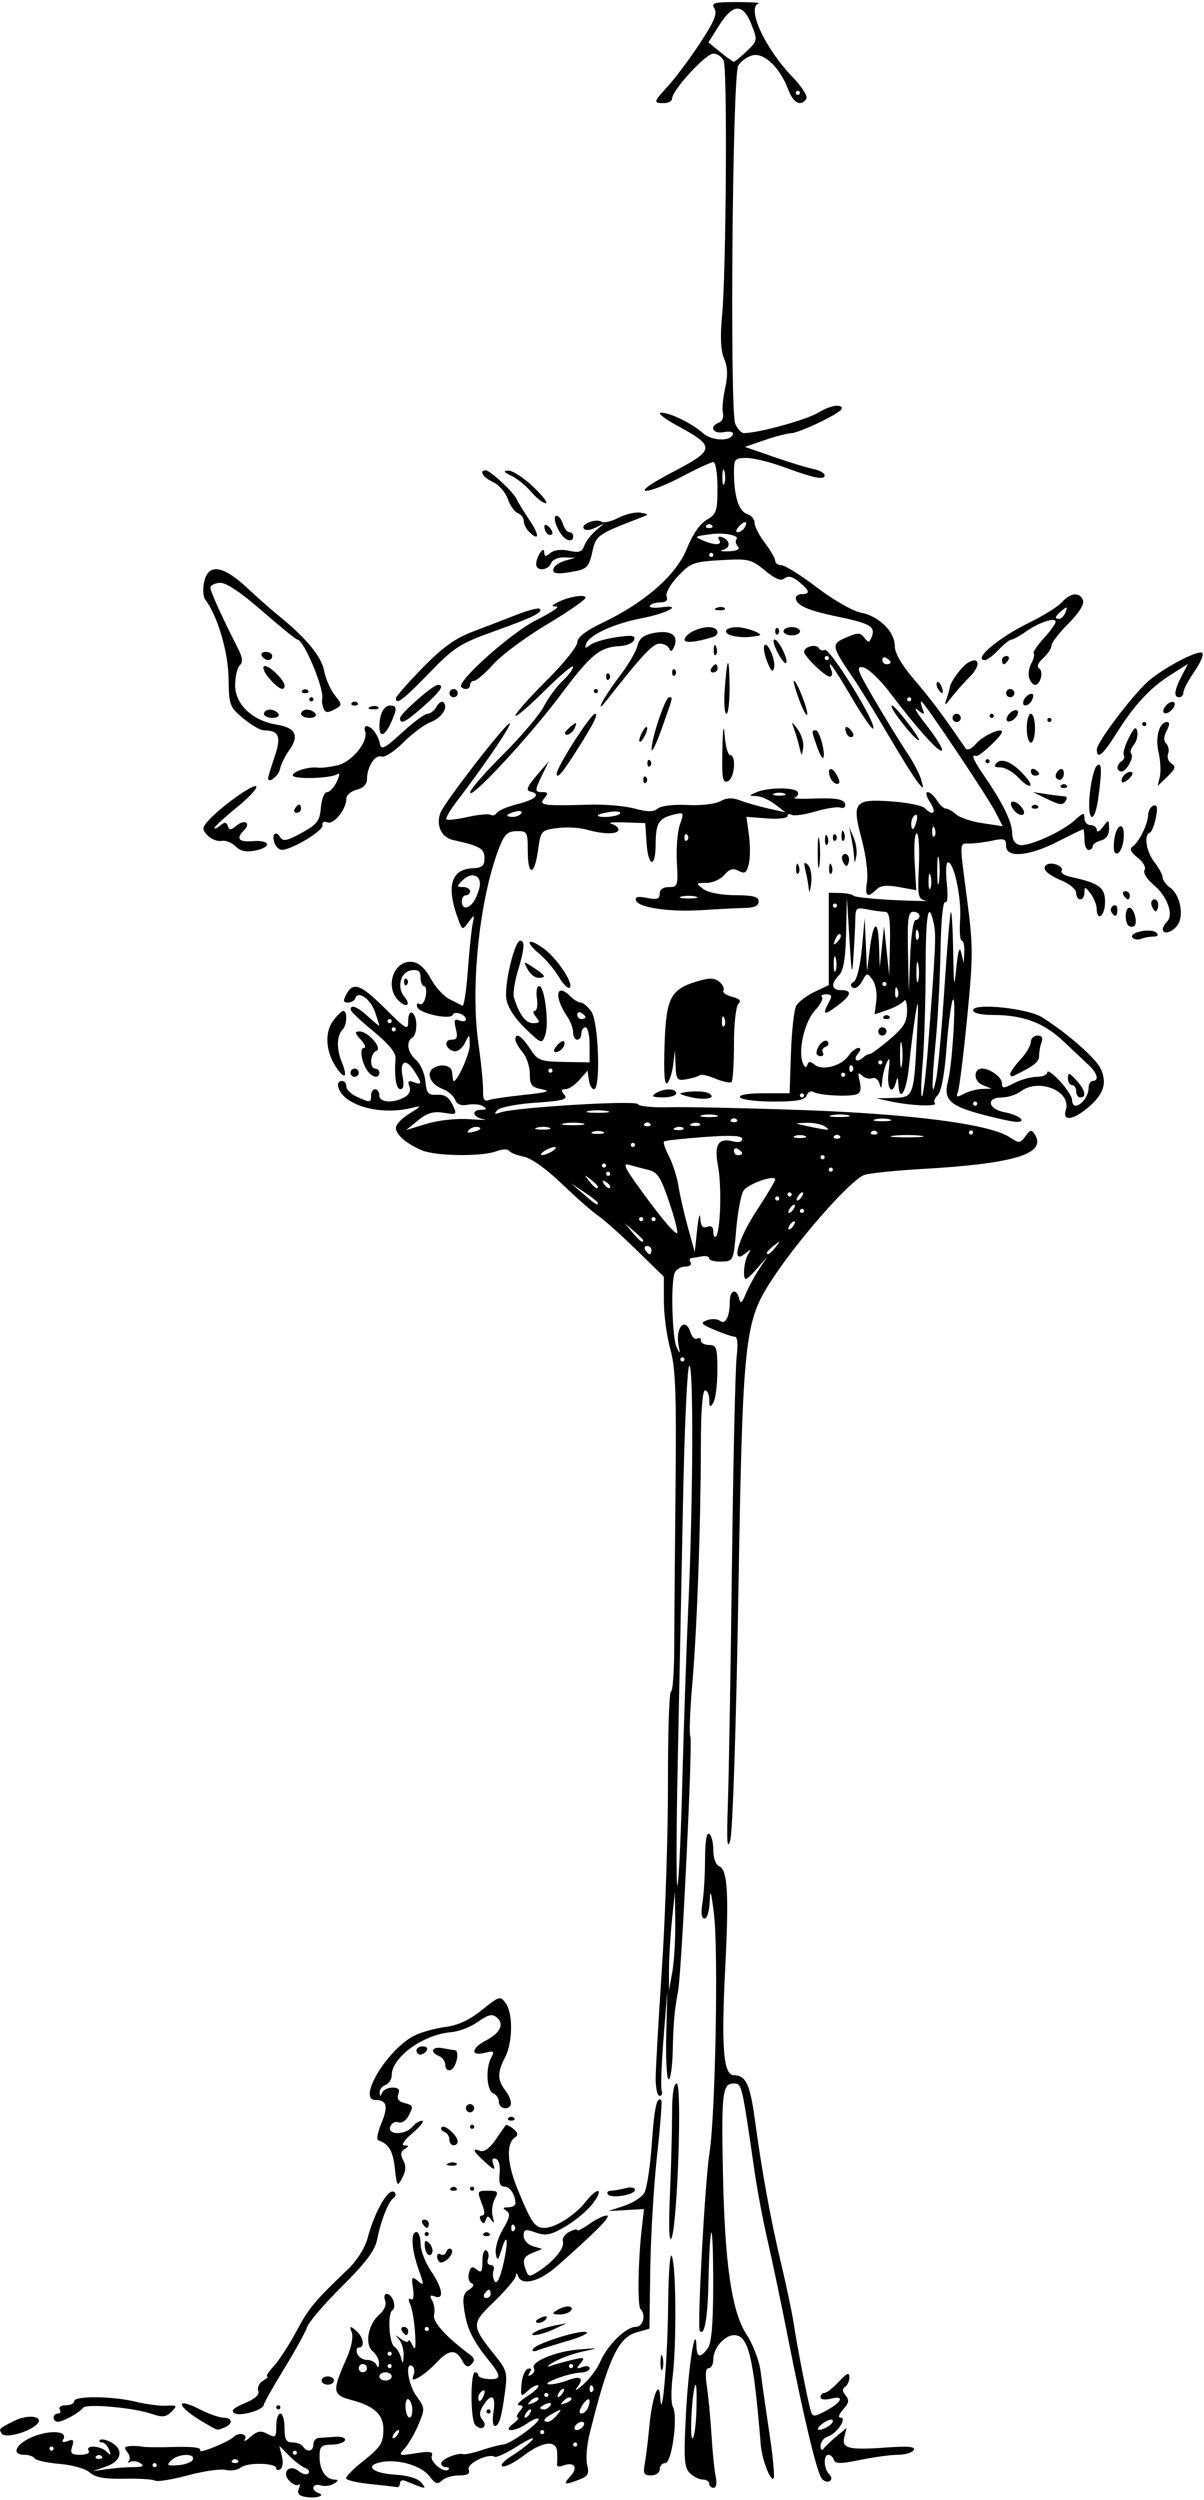 <?xml version="1.0" encoding="UTF-8"?>
<svg version="1.1" viewBox="0 0 273.75 568.12" xmlns="http://www.w3.org/2000/svg">
<path d="m69.538 567.4c-1.575-0.258-2.017-0.784-1.591-1.895 0.324-0.846 0.307-1.254-0.04-0.908s-1.27-0.01-2.052-0.792c-1.968-1.968-0.047-4.032 2.097-2.253 0.808 0.67 1.775 0.89 2.149 0.488 0.374-0.402 0.072-0.946-0.673-1.21-0.744-0.263-2.381-1.507-3.637-2.763l-2.284-2.284 0.594 2.365c0.326 1.301 0.17 2.627-0.347 2.947-0.518 0.32-0.941 0.221-0.941-0.22 0-1.242-6.594-1.388-8.052-0.178-0.714 0.593-2.254 0.842-3.42 0.553-1.167-0.289-5.058 0.267-8.647 1.235-3.589 0.968-6.934 1.507-7.434 1.198-0.5-0.309-3.664-0.505-7.031-0.435-4.485 0.092-6.575-0.284-7.815-1.405-0.958-0.867-3.931-1.717-6.851-1.96-2.837-0.235-5.387-0.797-5.666-1.248-0.279-0.451-1.326-0.82-2.326-0.82-3.2 0-1.95-2.557 2.029-4.149 3.949-1.58 7.929-1.213 6.792 0.626-0.413 0.669-0.068 0.811 0.985 0.407 1.296-0.497 1.502-0.247 1.028 1.247-0.49 1.543-0.164 1.869 1.869 1.869 1.403 0 2.213-0.403 1.883-0.938-0.838-1.357 2.688-1.154 4.087 0.234 0.947 0.94 1.057 0.847 0.556-0.469-0.344-0.902-1.072-1.641-1.618-1.641s-0.748-0.245-0.449-0.545c0.3-0.3 1.425-0.074 2.5 0.502 2.979 1.594 2.446 4.289-1.092 5.518l-3.047 1.059 3.164-0.455c1.74-0.25 4.482-0.461 6.094-0.469 2.147-0.011 2.566-0.245 1.568-0.876-0.749-0.474-1.804-0.611-2.344-0.304s-0.67 0.212-0.287-0.21c0.382-0.422 0.225-1.333-0.349-2.025-0.808-0.974-0.647-1.283 0.711-1.369 0.965-0.061 2.177 3e-3 2.693 0.141 0.516 0.139 3.822 0.17 7.347 0.069 4.134-0.118 6.201 0.154 5.822 0.767-0.581 0.941 6.441-1.883 7.623-3.065 1.129-1.129 3.253-0.662 2.539 0.558-0.377 0.645 0.196 0.4 1.273-0.543 1.572-1.377 2.343-1.509 3.911-0.67 1.78 0.952 1.953 0.793 1.953-1.8 0-1.565 0.422-2.845 0.938-2.845s0.938 1.477 0.938 3.281c0 2.623 0.365 3.281 1.82 3.281 1.001 0 2.08 0.422 2.399 0.938 0.876 1.417 2.344 1.123 2.344-0.469 0-0.773 0.527-1.44 1.172-1.482 0.645-0.042 2.337-0.162 3.76-0.266 1.44-0.106 2.443 0.24 2.261 0.779-0.18 0.533-1.556 0.986-3.057 1.006-2.391 0.033-2.73 0.382-2.73 2.812 0 2.971 1.437 5.11 3.449 5.133 0.914 0.011 0.87 0.251-0.167 0.916-0.773 0.496-2.144 0.672-3.047 0.391-1.813-0.564-2.317 1.109-0.515 1.71 1.787 0.596-0.432 1.32-2.838 0.926zm-33.913-7.239c0-0.258-0.211-0.469-0.469-0.469-0.258 0-0.469 0.211-0.469 0.469s0.211 0.469 0.469 0.469c0.258 0 0.469-0.211 0.469-0.469zm8.24-1.283c0.501-1.504-3.428-1.32-4.98 0.233-1.1 1.1-0.85 1.259 1.667 1.061 1.628-0.128 3.119-0.71 3.314-1.294zm10.197 0.189c-0.344-0.344-0.906-0.344-1.25 0s-0.062 0.625 0.625 0.625 0.969-0.281 0.625-0.625zm-30.938-0.938c-0.344-0.344-0.906-0.344-1.25 0s-0.062 0.625 0.625 0.625 0.969-0.281 0.625-0.625zm44.375-0.781c0-0.258-0.211-0.469-0.469-0.469-0.258 0-0.469 0.211-0.469 0.469s0.211 0.469 0.469 0.469c0.258 0 0.469-0.211 0.469-0.469zm-55.312-0.938c0-0.258-0.211-0.469-0.469-0.469-0.258 0-0.469 0.211-0.469 0.469s0.211 0.469 0.469 0.469c0.258 0 0.469-0.211 0.469-0.469zm71.935 8.046c-2.975-0.3-5.423-0.89-5.441-1.311-0.018-0.421 1.569-2.038 3.526-3.594 4.371-3.474 4.946-4.346 4.964-7.526 0.019-3.311-2.085-5.274-7.084-6.611-4.589-1.227-4.667-1.872-1.176-9.773 0.986-2.232 1.444-4.634 1.072-5.625-0.572-1.524-0.461-1.576 0.933-0.443 1.713 1.394 2.144 3.87 0.674 3.87-0.499 0-0.665 0.633-0.368 1.406 0.297 0.773 1.303 1.406 2.236 1.406s1.909 0.527 2.169 1.172c0.301 0.746 0.5 0.618 0.547-0.354 0.041-0.839-0.595-2.081-1.413-2.76-1.911-1.586-1.097-6.129 1.503-8.384 1.139-0.988 1.656-2.239 1.304-3.155-0.321-0.835-0.161-1.519 0.355-1.519 1.276 0 2.343 2.998 1.308 3.675-1.163 0.761-0.788 7.548 0.461 8.334 0.565 0.356 1.238 1.491 1.496 2.522 0.383 1.533 0.488 1.438 0.577-0.516 0.06-1.315-0.419-2.982-1.063-3.705-0.997-1.118-0.927-1.129 0.469-0.073 0.902 0.683 1.67 0.873 1.706 0.424 0.036-0.45 0.454 0.026 0.928 1.057 0.627 1.365 0.782 0.599 0.569-2.812-0.161-2.578-0.65-5.495-1.087-6.482-0.503-1.136-0.454-1.584 0.133-1.221 0.568 0.351 0.757-0.585 0.488-2.421-0.395-2.695-0.285-2.866 1.106-1.712 1.43 1.187 1.44 0.985 0.14-2.699-1.616-4.58-1.829-8.433-0.467-8.433 0.516 0 0.938 1.207 0.938 2.682s1.055 4.236 2.344 6.135c2.68 3.949 3.1 6.674 0.899 5.829-1.111-0.426-1.248-0.202-0.591 0.97 0.469 0.839 0.655 2.284 0.412 3.212-0.401 1.535 2.707 4.988 8.102 8.999 1.131 0.841 1.229 1.375 0.406 2.21-0.828 0.841-1.335 0.634-2.142-0.874-1.401-2.618-2.994-2.492-5.75 0.454-1.25 1.336-3.075 2.862-4.056 3.39-1.455 0.784-1.678 0.688-1.213-0.525 0.313-0.817 0.167-1.735-0.327-2.039-1.703-1.053-0.89 4.328 1.05 6.953 1.858 2.514 1.878 2.797 0.433 6.256-0.833 1.993-2.236 4.439-3.119 5.436-1.566 1.769-1.504 1.798 2.491 1.177 3.238-0.503 3.994-0.371 3.609 0.632-0.503 1.31 2.844 4.022 3.793 3.073 0.294-0.294 0.042-0.534-0.56-0.534-0.602 0-1.094-0.393-1.094-0.874 0-0.933 3.676-2.458 5.032-2.087 0.447 0.122 2.345-0.293 4.219-0.923s4.073-1.204 4.888-1.274c1.724-0.15 8.621-5.205 7.979-5.848-0.239-0.238-1.399 0.242-2.578 1.068-2.833 1.984-5.806 2.046-3.188 0.066 1.001-0.757 1.477-1.376 1.057-1.376s-0.238-0.633 0.404-1.406c0.941-1.134 0.918-1.409-0.12-1.422-0.708-8e-3 0.102-0.905 1.8-1.992 1.697-1.087 2.86-2.202 2.584-2.478-0.276-0.276-1.301 0.221-2.278 1.105-1.71 1.548-1.767 1.495-1.535-1.449 0.132-1.681 0.776-3.235 1.432-3.453 0.768-0.256 0.927 0.03 0.447 0.807-0.492 0.795-0.372 0.974 0.354 0.526 0.604-0.373 0.866-1.053 0.583-1.511-0.854-1.383 4.956-3.8 10.144-4.22 4.864-0.394 4.866-0.394 0.941 0.461-2.162 0.471-5.115 1.542-6.562 2.38-1.448 0.838-1.788 1.238-0.757 0.887 1.031-0.35 3.264-0.969 4.962-1.376 2.75-0.659 2.955-0.577 1.875 0.752-1.035 1.274-0.973 1.402 0.428 0.877 0.902-0.338 1.641-0.206 1.641 0.293s-0.949 0.94-2.109 0.979c-2.645 0.089-9.242 2.573-7.092 2.67 0.869 0.039 2.72-0.362 4.114-0.892 3.094-1.177 3.904-0.572 2.202 1.644-0.702 0.915-0.075 0.609 1.393-0.68 1.469-1.289 3.217-3.626 3.886-5.193 1.596-3.741 5.847-7.932 8.046-7.932 1.71 0 2.462-2.723 1.122-4.063-0.701-0.701-0.557-10.806 0.257-18.001l0.534-4.72-8.134 0.461 3.606-1.18c1.984-0.649 4.068-2.004 4.633-3.01 0.565-1.007 1.314-5.961 1.665-11.008 0.581-8.348 1.17-11.044 2.179-9.963 0.201 0.215-0.24 5.875-0.978 12.578-0.739 6.703-1.43 18.289-1.537 25.745l-0.193 13.558-2.978 0.855c-4.158 1.194-6.49 6.281-10.688 23.319-0.598 2.428-0.817 5.494-0.486 6.812 0.498 1.986 0.186 2.555-1.825 3.319-3.435 1.306-3.751 1.164-1.92-0.859 1.761-1.946 0.757-3.285-1.744-2.325-0.841 0.323-1.462 0.219-1.38-0.231 0.082-0.45 0.099-1.742 0.038-2.871-0.153-2.835-3.363-2.437-7.815 0.97-1.917 1.466-3.996 2.496-4.619 2.288-0.624-0.208 0.37-1.307 2.208-2.443 1.838-1.136 3.904-2.743 4.591-3.57 0.687-0.828-0.804-0.203-3.313 1.388-2.509 1.591-4.874 2.7-5.255 2.465-1.443-0.892-6.424 1.556-5.907 2.902 0.371 0.966-0.241 1.334-2.213 1.334-1.499 0-3.254 0.527-3.901 1.172-0.941 0.938-1.502 0.74-2.812-0.994-1.808-2.393-7.076-3.954-10.883-3.227-4.015 0.767-2.131 2.558 3.008 2.861 3.013 0.177 5.232 0.847 6.02 1.816 1.3 1.599 1.225 1.591-3.674-0.412-0.645-0.264-1.172-0.012-1.172 0.559s-0.316 0.967-0.703 0.88c-0.387-0.087-3.137-0.403-6.112-0.703zm47.127-8.983c0-0.258-0.211-0.469-0.469-0.469s-0.469 0.211-0.469 0.469 0.211 0.469 0.469 0.469 0.469-0.211 0.469-0.469zm-40.781-2.344c0.319-0.516 0.368-0.938 0.111-0.938-0.258 0-0.729 0.422-1.048 0.938-0.319 0.516-0.368 0.938-0.111 0.938 0.258 0 0.729-0.422 1.048-0.938zm33.281-0.469c0-0.258-0.211-0.469-0.469-0.469s-0.469 0.211-0.469 0.469 0.211 0.469 0.469 0.469 0.469-0.211 0.469-0.469zm8.906-1.406c0.319-0.516 0.158-0.938-0.358-0.938-0.516 0-1.198 0.422-1.517 0.938-0.319 0.516-0.158 0.938 0.358 0.938 0.516 0 1.198-0.422 1.517-0.938zm-5.974-2.497c1.167-1.414 1.09-1.455-0.823-0.436-2.182 1.162-2.719 1.996-1.287 1.996 0.452 0 1.402-0.702 2.109-1.56zm-32.932-1.197c0-1.001-0.377-2.053-0.838-2.338-0.461-0.285-0.777 0.534-0.703 1.819 0.158 2.734 1.541 3.2 1.541 0.519zm26.719 0.882c0.319-0.516 0.368-0.938 0.111-0.938-0.258 0-0.729 0.422-1.048 0.938-0.319 0.516-0.368 0.938-0.111 0.938 0.258 0 0.729-0.422 1.048-0.938zm13.27-1.447c0.844-2.199-0.067-2.457-1.361-0.386-0.724 1.16-0.786 1.832-0.169 1.832 0.536 0 1.225-0.651 1.53-1.447zm-8.589-0.418c0.328-0.531-0.048-0.689-0.882-0.368-1.624 0.623-1.921 1.295-0.573 1.295 0.485 0 1.14-0.417 1.455-0.927zm-2.781-1.705c-0.289-0.289-1.045-6e-4 -1.681 0.64-0.919 0.926-0.811 1.034 0.525 0.525 0.925-0.352 1.445-0.876 1.156-1.165zm7.5 0c-0.289-0.289-1.045-6e-4 -1.681 0.64-0.919 0.926-0.811 1.034 0.525 0.525 0.925-0.352 1.445-0.876 1.156-1.165zm-5.181-0.65c0-0.258-0.211-0.469-0.469-0.469s-0.469 0.211-0.469 0.469 0.211 0.469 0.469 0.469 0.469-0.211 0.469-0.469zm3.281-0.469c0.319-0.516 0.368-0.938 0.111-0.938-0.258 0-0.729 0.422-1.048 0.938-0.319 0.516-0.368 0.938-0.111 0.938 0.258 0 0.729-0.422 1.048-0.938zm6.719-1.562c-0.344-0.344-0.625-0.062-0.625 0.625s0.281 0.969 0.625 0.625 0.344-0.906 0-1.25zm-45.625-2.188c0-0.516-0.633-0.938-1.406-0.938-0.773 0-1.406 0.422-1.406 0.938 0 0.516 0.633 0.938 1.406 0.938 0.773 0 1.406-0.422 1.406-0.938zm-5.625-1.875c0-0.516-0.422-0.938-0.938-0.938s-0.938 0.422-0.938 0.938c0 0.516 0.422 0.938 0.938 0.938s0.938-0.422 0.938-0.938zm5.625-0.469c0-0.258-0.211-0.469-0.469-0.469-0.258 0-0.469 0.211-0.469 0.469s0.211 0.469 0.469 0.469c0.258 0 0.469-0.211 0.469-0.469zm41.25 0c0-0.258-0.211-0.469-0.469-0.469s-0.469 0.211-0.469 0.469 0.211 0.469 0.469 0.469 0.469-0.211 0.469-0.469zm-41.25-2.812c0-0.258-0.211-0.469-0.469-0.469-0.258 0-0.469 0.211-0.469 0.469s0.211 0.469 0.469 0.469c0.258 0 0.469-0.211 0.469-0.469zm8.438-5.625c0-0.258-0.211-0.469-0.469-0.469-0.258 0-0.469 0.211-0.469 0.469s0.211 0.469 0.469 0.469c0.258 0 0.469-0.211 0.469-0.469zm63.75 35.156c0-0.516-0.663-0.938-1.473-0.938-0.81 0-2.139-0.666-2.953-1.48-1.262-1.262-1.389-3.232-0.866-13.359 0.557-10.774 2.178-21.178 2.399-15.395 0.097 2.534 0.851 2.674 2.526 0.469 0.888-1.17 1.254-5.248 1.275-14.219 0.016-6.918-0.169-12.379-0.413-12.135-0.243 0.243-0.531 4.948-0.64 10.455-0.175 8.891-0.899 13.213-1.993 11.887-0.629-0.762 1.168-33.893 2.185-40.285 1.351-8.493 2.068-45.872 1.043-54.375-0.627-5.204-0.879-5.996-0.969-3.047-0.069 2.267-0.579 3.984-1.182 3.984-0.703 0-0.865-1.183-0.479-3.516 0.32-1.934 0.586-6.388 0.591-9.899 7e-3 -4.014 0.358-6.168 0.948-5.804 0.516 0.319 0.938 1.986 0.938 3.705 0 1.794 0.552 3.337 1.295 3.623 1.948 0.748 2.273 6.084 1.411 23.141-0.921 18.225-0.42 24.375 1.987 24.375 2.669 0 3.663 2.086 4.729 9.926 1.639 12.054 3.586 22.744 5.962 32.731 1.227 5.156 2.516 11.273 2.864 13.594 0.796 5.297 3.22 17.744 3.877 19.914 0.452 1.49 0.732 1.511 3.187 0.241 3.792-1.961 4.724-3.729 1.545-2.931-1.47 0.369-2.484 0.233-2.484-0.332 0-0.525 0.405-0.955 0.9-0.955s1.971-1.156 3.281-2.568c1.837-1.981 2.382-2.208 2.382-0.993 0 0.867-0.442 1.849-0.983 2.183-0.67 0.414-0.629 1.034 0.129 1.948 0.877 1.057 0.757 1.734-0.569 3.198-0.972 1.074-1.221 1.857-0.59 1.857 1.615 0-0.85 3.639-2.907 4.292-0.904 0.287-1.637 1.231-1.629 2.099 8e-3 0.899 0.31 1.175 0.703 0.64 0.379-0.516 1.704-1.781 2.945-2.812l2.257-1.875-0.507 2.029c-0.658 2.631 0.925 3.028 9.615 2.406 4.982-0.356 6.636-0.199 6.151 0.586-0.365 0.59-1.984 1.073-3.599 1.073s-5.459 0.521-8.543 1.158c-4.451 0.919-5.688 0.919-5.994 0-0.212-0.637-0.773-1.158-1.246-1.158-1.194 0-1.079 3.155 0.16 4.394 0.644 0.644 0.683 1.227 0.106 1.583-0.502 0.31-1.312 0.042-1.8-0.597-1.12-1.467-4.12-13.991-7.688-32.099-1.524-7.734-3.603-17.648-4.62-22.031s-2.336-11.344-2.931-15.469c-2.915-20.183-2.908-20.156-4.778-20.156-2.522 0-2.791 2.159-2.449 19.688 0.415 21.298 1.979 32.135 5.391 37.361 1.498 2.294 2.897 5.987 3.197 8.438 0.293 2.397 1.194 8.714 2.002 14.039 0.808 5.325 1.232 9.919 0.942 10.208-0.733 0.733-2.646-4.306-2.924-7.702-1.649-20.102-2.804-24.844-6.054-24.844-2.176 0-4.726 2.949-4.726 5.464 0 1.12-0.47 2.036-1.044 2.036-0.707 0-0.839 1.369-0.408 4.239 0.35 2.332 0.818 7.289 1.042 11.016 0.223 3.727 0.651 7.936 0.951 9.354 0.33 1.557 0.145 2.578-0.466 2.578-0.557 0-1.012-0.422-1.012-0.938zm-2.904-16.619c0.112-3.469 0.025-6.105-0.194-5.859-0.751 0.843-1.412 12.166-0.711 12.166 0.385 0 0.793-2.838 0.905-6.306zm30.064 3.53c0.758-0.48 1.15-1.102 0.869-1.382-0.281-0.281-1.323 0.105-2.317 0.857-1.977 1.495-0.776 1.931 1.448 0.525zm-41.823 8.635c0.267-1.418 0.747-5.334 1.065-8.702 0.62-6.56 2.211-10.802 2.451-6.532 0.369 6.566 1.653-7.85 1.796-20.156 0.1-8.599 0.455-13.152 0.914-11.719 0.937 2.927 1.006 20.221 0.108 27.404-0.369 2.955-0.336 5.972 0.074 6.705 1.2 2.143-0.233 12.766-1.722 12.766-0.7 0-1.273 0.633-1.273 1.406 0 0.799-0.842 1.406-1.95 1.406-1.62 0-1.867-0.436-1.463-2.578zm-146.2-6.928c-0.688-1.113-0.672-1.129 2.894-2.911 3.37-1.684 7.168-0.891 4.869 1.016-2.142 1.777-7.089 2.985-7.763 1.894zm46.047-2.472c-6.207-3.602-6.983-6.09-0.938-3.008 2.007 1.023 4.404 1.861 5.327 1.861 2.075 0 2.202 1.473 0.194 2.243-1.81 0.695-1.276 0.822-4.582-1.097zm61.593 0.483c-1.088-1.352-1.098-11.943-0.011-11.943 0.403 0 0.734 0.316 0.734 0.703 3.5e-4 0.387 1.055 0.764 2.344 0.838 2.902 0.167 2.941-0.66 0.194-4.048-3.708-4.571-5.037-7.212-5.676-11.273-0.499-3.173-0.3-4.138 1.025-4.976 1.054-0.667 1.259-1.205 0.572-1.5-0.59-0.253-0.855-1.292-0.589-2.309 0.38-1.451 0.762-1.619 1.776-0.778 1.051 0.873 1.292 0.517 1.292-1.911 0-1.659 0.398-2.737 0.897-2.429 0.493 0.305 0.659 1.173 0.368 1.93-0.29 0.757-0.016 1.376 0.61 1.376 0.626 0 0.921 0.566 0.656 1.257-0.265 0.691-0.158 1.781 0.238 2.422 0.45 0.729 1.12-0.423 1.788-3.078 1.347-5.351 1.248-8.743-0.128-4.35-0.893 2.852-1.075 3.001-1.392 1.134-0.2-1.181 0.535-3.672 1.635-5.536 1.585-2.686 1.745-3.55 0.773-4.166-0.92-0.583-0.817-0.781 0.415-0.792 0.902-7e-3 1.641-0.402 1.641-0.875 0-1.96-1.227-3.827-2.515-3.827-0.985 0-1.29-0.845-1.072-2.968 0.183-1.779-0.165-3.125-0.867-3.36-0.786-0.263-0.968 0.175-0.553 1.327 0.499 1.386 0.136 1.278-1.874-0.554-2.803-2.555-3.145-3.334-1.121-2.557 0.856 0.328 2.153-0.605 3.446-2.478 1.141-1.653 2.2-3.17 2.355-3.373 0.155-0.202 0.944 0.182 1.754 0.855 0.983 0.816 1.135 1.431 0.458 1.85-2.184 1.35-1.961 5.954 0.588 12.104 3.117 7.523 3.831 8.528 6.056 8.528 2.386 0 6.928-2.888 9.314-5.92 2.736-3.478 4.269-3.185 1.677 0.321-1.154 1.561-3.934 3.913-6.178 5.229-3.434 2.013-4.516 2.239-6.836 1.43-2.397-0.836-2.757-0.737-2.757 0.756 0 0.97 0.918 1.989 2.109 2.343l2.109 0.626-2.109 0.859c-2.212 0.901-2.488 1.654-1.527 4.158 0.532 1.386 0.792 1.379 3.029-0.087 3.35-2.195 5.792-5.258 5.303-6.653-0.223-0.637 0.422-1.601 1.434-2.142s1.84-0.73 1.84-0.419 1.225-0.307 2.723-1.373c1.498-1.066 3.29-1.939 3.984-1.939 1.198 0-2.234 3.497-11.217 11.431-4.03 3.559-8.029 4.633-8.931 2.397-0.338-0.838-0.494-0.855-0.547-0.059-0.041 0.612-2.226 3.198-4.855 5.746-5.355 5.189-5.349 5.416 0.319 12.49 2.463 3.074 2.672 3.862 2.113 7.969-0.822 6.038-1.36 7.839-2.342 7.839-0.448 0-0.576-1.477-0.283-3.281 0.595-3.667-0.506-4.291-2.354-1.333-0.897 1.436-0.944 2.277-0.18 3.198 0.619 0.746 0.684 1.468 0.16 1.791-0.482 0.298-1.297 0.019-1.812-0.62zm2.018-6.835c0.32-0.834 0.163-1.211-0.368-0.882-0.51 0.315-0.927 0.97-0.927 1.455 0 1.349 0.672 1.051 1.295-0.573zm1.517-22.92c0-0.516-0.186-0.938-0.413-0.938s-0.674 0.422-0.993 0.938c-0.319 0.516-0.133 0.938 0.413 0.938 0.546 0 0.993-0.422 0.993-0.938zm5.312-15.625c-0.344-0.344-0.625-0.062-0.625 0.625s0.281 0.969 0.625 0.625 0.344-0.906 0-1.25zm-104.69 43.75c0-0.516 0.447-0.938 0.993-0.938 0.546 0 0.732-0.422 0.413-0.938-0.319-0.516 0.289-0.938 1.351-0.938 1.062 0 1.93-0.422 1.93-0.938 0-1.246 8.767-1.156 14.062 0.144 2.32 0.569 5.419 0.971 6.886 0.893 2.454-0.131 2.546-0.022 1.153 1.371-1.23 1.23-2.054 1.325-4.399 0.507-4.118-1.435-14.962-2.412-15.686-1.413-0.805 1.112-4.551 3.186-5.753 3.186-0.523 0-0.95-0.422-0.95-0.938zm41.129-1.012c-0.898-0.555-0.236-1.201 2.328-2.272 2.395-1 3.413-1.939 3.071-2.831-0.282-0.734 0.209-1.755 1.09-2.268 0.881-0.514 1.305-0.947 0.943-0.962-0.362-0.016 0.315-1.079 1.505-2.363 1.19-1.284 3.492-4.828 5.116-7.875 2.834-5.317 4.138-6.886 11.76-14.148 2.009-1.914 3.845-4.822 4.439-7.031 1.71-6.357 4.878-11.728 6.161-10.445 0.377 0.377 0.252 0.979-0.278 1.338-1.163 0.787-2.848 5.09-3.731 9.529-0.471 2.369-2.629 5.218-7.947 10.494-4.015 3.983-7.586 8.141-7.935 9.24-0.349 1.099-2.705 5.373-5.236 9.497-2.531 4.124-4.602 7.797-4.602 8.161 0 1.179-5.385 2.739-6.684 1.937zm57.308-0.394c0-0.258 0.211-0.469 0.469-0.469s0.469 0.211 0.469 0.469-0.211 0.469-0.469 0.469-0.469-0.211-0.469-0.469zm-47.812-0.938c0-0.258 0.211-0.469 0.469-0.469s0.469 0.211 0.469 0.469-0.211 0.469-0.469 0.469-0.469-0.211-0.469-0.469zm10.312-6.094c0-0.516 0.633-0.938 1.406-0.938 0.773 0 1.406 0.422 1.406 0.938 0 0.516-0.633 0.938-1.406 0.938-0.773 0-1.406-0.422-1.406-0.938zm77.058-4.219c0.019-1.547 0.229-2.066 0.467-1.154 0.238 0.912 0.222 2.178-0.035 2.812-0.257 0.635-0.451-0.112-0.432-1.659zm-28.96-2.984c0.773-1.252 10.586-4.333 12.123-3.806 0.652 0.223-1.224 1.112-4.17 1.974-2.946 0.862-6.074 1.843-6.951 2.18-0.974 0.374-1.364 0.239-1.002-0.347zm-29.816-4.047c-0.319-0.516-0.133-0.938 0.413-0.938 0.546 0 0.993 0.422 0.993 0.938 0 0.516-0.186 0.938-0.413 0.938-0.227 0-0.674-0.422-0.993-0.938zm30.469 0.098c0.773-0.43 2.672-1.033 4.219-1.339l2.812-0.557-2.812 1.325c-3.164 1.491-6.743 1.975-4.219 0.571zm0-2.341c0-0.203 0.655-0.62 1.455-0.927 0.834-0.32 1.211-0.163 0.882 0.368-0.551 0.891-2.337 1.318-2.337 0.558zm4.688-2.444c1.847-1.194 4.019-1.194 3.281 0-0.319 0.516-1.504 0.931-2.634 0.923-1.67-0.012-1.791-0.184-0.648-0.923zm-26.607-10.982c-0.907-0.907-0.68-2.315 0.277-1.724 0.472 0.291 1.047-5e-5 1.278-0.648 0.231-0.648 0.739-0.881 1.129-0.519 0.39 0.362 0.076 1.291-0.698 2.065-0.773 0.773-1.667 1.145-1.987 0.826zm-2.709-1.772c-0.376-0.376-0.684-1.331-0.684-2.121 0-1.055 0.277-1.16 1.043-0.395 0.574 0.574 0.881 1.528 0.684 2.121-0.198 0.593-0.667 0.771-1.043 0.395zm55.074-13.409c0.271-6.397 0.492-14.729 0.492-18.516 0-4.454 0.37-6.884 1.049-6.884 1.262 0 0.184 32.092-1.18 35.129-0.54 1.203-0.673-2.372-0.362-9.73zm-55.758 8.819c0-0.258 0.211-0.469 0.469-0.469 0.258 0 0.469 0.211 0.469 0.469s-0.211 0.469-0.469 0.469c-0.258 0-0.469-0.211-0.469-0.469zm13.438-0.156c0.344-0.344 0.906-0.344 1.25 0s0.062 0.625-0.625 0.625-0.969-0.281-0.625-0.625zm-13.906-2.188c-0.319-0.516-0.133-0.938 0.413-0.938 0.546 0 0.993 0.422 0.993 0.938s-0.186 0.938-0.413 0.938c-0.227 0-0.674-0.422-0.993-0.938zm13.241-0.749c-0.383-0.619-0.259-1.126 0.274-1.126 0.653 0 0.671-0.784 0.055-2.405-1.232-3.242-1.242-3.22 1.462-3.22 2.101 0 2.258 0.222 1.354 1.91-0.562 1.051-0.76 2.844-0.44 3.984 0.41 1.461 0.32 1.696-0.303 0.796-0.721-1.04-0.962-1.049-1.296-0.046-0.312 0.935-0.578 0.96-1.106 0.106zm28.85-5.97c-0.266-0.43 0.07-0.787 0.744-0.794 0.675-7e-3 2.176-0.267 3.337-0.578 1.161-0.311 2.109-0.143 2.109 0.375 0 1.173-5.531 2.064-6.19 0.997zm-35.685-1.406c0.344-0.344 0.906-0.344 1.25 0s0.062 0.625-0.625 0.625-0.969-0.281-0.625-0.625zm4.375 0.156c0-0.258 0.211-0.469 0.469-0.469s0.469 0.211 0.469 0.469-0.211 0.469-0.469 0.469-0.469-0.211-0.469-0.469zm-17.106-4.681c-0.448-3.972-1.343-5.466-3.797-6.334-0.411-0.145-0.081-1.858 0.733-3.807 1.623-3.885 1.265-5.335-1.317-5.335-4.271 0 2.71-11.562 8.832-14.626 1.547-0.774 4.711-1.655 7.031-1.958 2.885-0.376 5.518-1.599 8.329-3.868 3.919-3.163 4.17-3.236 5.391-1.567 1.695 2.319 1.631 8.944-0.12 12.301-1.765 3.384-1.773 5.131-0.036 7.428 1.788 2.363 1.8 4.164 0.03 4.164-0.773 0-1.406-0.646-1.406-1.436 0-0.79-0.569-1.654-1.265-1.921-1.503-0.577-1.818-5.636-0.503-8.093 0.819-1.53 0.645-1.664-1.464-1.135-3.288 0.825-3.083-1.073 0.306-2.825 3.258-1.685 4.22-3.752 2.435-5.234-1.032-0.856-1.957-0.638-4.269 1.008-1.623 1.156-4.342 2.212-6.041 2.346-6.378 0.506-13.574 5.709-13.574 9.816 0 0.907-0.633 1.891-1.406 2.188-0.773 0.297-1.373 1.08-1.332 1.741 0.058 0.941 0.177 0.947 0.547 0.029 0.26-0.645 1.327-1.172 2.37-1.172 1.35 0 1.732 0.43 1.324 1.493-0.382 0.996 0.053 1.657 1.306 1.984 2.164 0.566 2.209 0.716 0.927 3.112-0.523 0.978-1.524 1.559-2.223 1.291-0.699-0.268-1.523 0.169-1.831 0.972-0.75 1.955 3.391 1.999 5.006 0.054 0.642-0.773 1.643-1.389 2.224-1.368 0.581 0.021-0.404 1.287-2.189 2.812-1.87 1.599-2.665 2.78-1.875 2.789 1.124 0.012 1.142 0.159 0.102 0.818-0.93 0.589-1.015 1.278-0.319 2.579 0.671 1.253 0.601 2.427-0.236 3.992-1.127 2.105-1.212 1.992-1.689-2.241zm12.243-1.116c0.677-0.271 1.485-0.238 1.797 0.074 0.312 0.312-0.242 0.533-1.23 0.492-1.092-0.045-1.314-0.267-0.566-0.566zm0.176-5.375c0-0.73-0.527-1.516-1.172-1.747-0.645-0.23-0.906-0.707-0.58-1.06 0.671-0.728 3.627 1.933 3.627 3.264 0 0.479-0.422 0.871-0.938 0.871-0.516 0-0.938-0.598-0.938-1.328zm4.688-2.891c0-0.258 0.211-0.469 0.469-0.469s0.469 0.211 0.469 0.469-0.211 0.469-0.469 0.469-0.469-0.211-0.469-0.469zm8.75-2.031c0.344-0.344 0.906-0.344 1.25 0s0.062 0.625-0.625 0.625-0.969-0.281-0.625-0.625zm-9.688-2.188c0-0.516 0.422-0.938 0.938-0.938 0.516 0 0.938 0.422 0.938 0.938 0 0.516-0.422 0.938-0.938 0.938-0.516 0-0.938-0.422-0.938-0.938zm43.145-6.797c0.011-2.191 0.651-13.477 1.424-25.078 0.772-11.602 1.388-30.48 1.369-41.953-0.019-11.473 0.29-20.859 0.686-20.859 0.396 0 0.731-4.535 0.745-10.078 0.014-5.543 0.145-21.891 0.291-36.328 0.218-21.459 2e-3 -27.191-1.185-31.406-0.799-2.836-1.457-7.699-1.463-10.806l-0.011-5.65-6.328-6.169c-3.481-3.393-7.349-6.847-8.598-7.675-1.248-0.828-4.926-4.061-8.173-7.183-3.566-3.429-7.037-5.903-8.766-6.249-1.574-0.315-3.079-0.924-3.345-1.353-0.265-0.429-1.55-0.375-2.854 0.121-3.315 1.26-13.823 1.126-16.971-0.217-3.512-1.498-5.904-3.578-5.904-5.134 0-0.701 1.371-2.13 3.047-3.175 2.945-1.837 2.961-1.881 0.482-1.294-5.118 1.21-10.738 0.493-14.271-1.822-2.345-1.537-3.277-4.33-1.445-4.33 0.516 0 0.938 0.565 0.938 1.256 0 0.691 1.075 1.745 2.388 2.344 3.053 1.391 3.237 1.373 3.237-0.318 0-0.773 0.422-1.406 0.938-1.406s0.938 0.633 0.938 1.406c0 1.619 3.021 1.862 5.652 0.454 1.141-0.611 1.565-1.509 1.182-2.506-0.45-1.174-0.212-1.407 0.972-0.953 1.956 0.751 1.968 0.266 0.06-2.645-1.917-2.926-3.284-2.143-2.562 1.468 0.352 1.76 0.169 2.776-0.499 2.776-0.994 0-1.439-2.797-1.121-7.041 0.093-1.244-1.61-3.317-5.007-6.094-2.832-2.315-5.169-4.525-5.194-4.912-0.087-1.345 1.571-0.689 4.036 1.596 1.364 1.264 2.481 2.171 2.481 2.015s-0.451-1.579-1.003-3.161c-1.02-2.926-3.847-4.884-4.448-3.081-0.182 0.545-0.943 0.991-1.692 0.991-1.071 0-1.147-0.4-0.358-1.875 1.559-2.913 3.254-2.285 8.865 3.281 4.857 4.819 5.197 4.999 5.197 2.757 0-1.361 0.406-2.148 0.938-1.819 1.216 0.751 1.216 4.874 0 5.625-1.504 0.93-1.085 3.402 0.864 5.093 0.991 0.859 1.94 3.018 2.109 4.798 0.266 2.799 0.626 3.215 2.67 3.088 1.69-0.105 2.682 0.529 3.483 2.227 1.097 2.325 1.056 2.363-1.982 1.87-2.362-0.383-3.752 0.024-5.827 1.709l-2.724 2.213 4.688-1.419c2.738-0.829 6.832-1.263 9.844-1.043 2.836 0.207 4.207 0.206 3.047-8.6e-4 -2.483-0.444-2.85-2.121-0.469-2.142 1.238-0.011 1.338-0.206 0.408-0.796-0.678-0.43-2.255-0.586-3.504-0.347-1.548 0.296-2.465-0.071-2.88-1.151-0.335-0.872-1.616-1.968-2.848-2.437-2.744-1.043-3.869-3.581-2.094-4.723 1.719-1.106 4.09-0.653 4.238 0.809 0.064 0.637 0.171 1.475 0.238 1.862 0.301 1.756 3.857-5.721 3.8-7.991-0.063-2.542-0.069-2.544-1.098-0.408-0.569 1.181-1.665 2.025-2.437 1.875-1.994-0.387-2.503-2.616-0.597-2.616 1.244 0 1.453-0.531 0.968-2.462-0.497-1.98-0.333-2.353 0.836-1.904 0.8 0.307 1.454 0.194 1.454-0.25 0-1.106-2.62-2.031-2.986-1.055-0.466 1.241-7.593-0.284-8.074-1.728-0.238-0.715-0.006-1.035 0.519-0.711 0.524 0.324 1.153-0.461 1.398-1.744 0.245-1.283 0.083-2.333-0.362-2.333-0.444 0-0.807-0.873-0.807-1.94 0-1.476-0.505-1.869-2.109-1.641-2.444 0.347-3.365 3.846-1.579 5.999 1.622 1.954 0.47 2.668-1.356 0.841-3.195-3.195-0.935-9.325 3.222-8.739 1.506 0.213 2.926 1.51 4.145 3.786 1.02 1.904 2.918 4 4.219 4.657 1.301 0.657 2.642 1.336 2.98 1.508 0.338 0.172 0.886-3.4 1.218-7.939 0.332-4.538 0.821-9.306 1.087-10.596 0.469-2.27 0.44-2.285-0.914-0.469-1.377 1.847-1.411 1.84-2.286-0.469-2.862-7.552-1.767-11.547 3.225-11.765 2.147-0.094 2.68-0.551 2.68-2.301 0-2.185-1.034-2.781-7.154-4.123-2.647-0.58-3.93-3.354-2.861-6.184 0.912-2.412 15.233-20.876 15.774-20.336 0.42 0.42-5.893 9.709-12.111 17.818-1.509 1.968-2.546 3.775-2.305 4.016 0.241 0.241 2.42-6e-3 4.843-0.549 2.422-0.543 4.769-0.761 5.216-0.485 0.446 0.276 1.077 0.073 1.401-0.452 0.324-0.524 2.463-1.425 4.752-2.002 4.152-1.046 5.374-2.292 2.811-2.866-0.997-0.223-0.614-1.165 1.46-3.584l2.812-3.281-1.46 3c-1.821 3.742-1.816 4.031 0.061 4.031 1.246 0 1.31 0.255 0.354 1.406-1.332 1.605-0.306 1.747 10.395 1.433 3.397-0.1 7.964 0.3 10.15 0.889 2.99 0.805 4.296 0.802 5.276-0.011 0.754-0.626 3.587-0.962 6.725-0.797 3.037 0.159 6.324-0.215 7.471-0.85 1.472-0.814 2.758-0.863 4.572-0.173 1.388 0.528 4.263 1.349 6.389 1.825l3.866 0.866-2.344-1.804c-1.289-0.992-3.188-1.844-4.219-1.891-1.875-0.087-1.875-0.087 0-0.892 2.535-1.089 8.669-1.142 9.325-0.08 0.291 0.472-5e-5 1.058-0.648 1.302-0.648 0.245 1.143 0.353 3.978 0.241 5.679-0.225 7.5 0.146 7.5 1.528 0 0.503-0.527 0.731-1.172 0.506-0.645-0.225-3.185 0.181-5.646 0.902-2.461 0.721-4.886 1.056-5.391 0.744-0.504-0.312-0.917-0.177-0.917 0.299 0 0.476-2.102 0.709-4.67 0.519l-4.67-0.346 0.57 4.157c0.313 2.287 0.295 5.251-0.04 6.588-0.5 1.993-0.914 2.268-2.3 1.527-1.272-0.681-2.075-0.455-3.249 0.917-0.858 1.002-2.699 1.821-4.091 1.821-2.428 0-2.457 0.057-0.712 1.376 1.096 0.829 3.964 1.388 7.21 1.406 4.153 0.023 5.391 0.353 5.391 1.436 0 0.949-0.99 1.426-3.047 1.466-1.676 0.033-6 0.252-9.609 0.486-7.582 0.493-14.682-0.528-15.236-2.191-0.273-0.82 0.446-0.984 2.504-0.573 2.278 0.456 2.888 0.256 2.888-0.946 0-0.955 0.787-1.523 2.109-1.522 1.99 2e-3 2.091-0.319 1.791-5.646-0.175-3.106 0.135-6.948 0.689-8.537 0.988-2.835 0.959-2.877-1.547-2.248-3.291 0.826-3.947 1.956-3.965 6.821-0.02 5.443-1.718 5.059-2.072-0.469l-0.286-4.453-4.688-0.157c-2.578-0.086-3.949 0.05-3.047 0.303 0.902 0.253 1.641 0.851 1.641 1.328 0 1.108-3.376 1.114-7.215 0.013-1.641-0.471-4.665-0.63-6.718-0.355-3.665 0.492-3.746 0.586-4.363 5.075-0.808 5.875-2.328 5.925-2.328 0.077 0-4.278-0.124-4.495-2.547-4.453-2.144 0.037-2.798 0.712-4.136 4.262-4.347 11.542-6.372 31.241-4.53 44.062 0.63 4.383 1.104 9.169 1.053 10.635-0.065 1.891 0.281 2.524 1.188 2.176 0.704-0.27 4.381-0.815 8.172-1.21 5.17-0.539 6.19-0.853 4.08-1.255-2.424-0.462-2.812-0.948-2.812-3.52 0-1.641-0.738-3.853-1.641-4.916-0.902-1.062-1.641-2.348-1.641-2.858 0-1.759 1.412-0.893 3.303 2.025 1.773 2.736 2.278 2.934 7.735 3.035l5.838 0.107-4.8e-4 -3.984c-2.7e-4 -2.191-0.422-3.984-0.938-3.984-0.516 0-0.938 0.633-0.938 1.406s-0.422 1.406-0.938 1.406c-0.516 0-0.938-0.75-0.938-1.666 0-0.917-0.576-2.499-1.28-3.516-3.129-4.521-2.628-7.967 0.677-4.662 0.773 0.773 1.834 1.406 2.358 1.406s1.608 0.938 2.411 2.084c1.629 2.326 2.139 17.604 0.587 17.604-0.48 0-1.008-0.949-1.173-2.109l-0.301-2.109-1.848 2.109c-1.016 1.16-2.438 2.109-3.16 2.109-0.999 0-1.06 0.304-0.257 1.272 0.869 1.047-0.288 1.364-6.554 1.794-4.185 0.287-8.089 1.042-8.675 1.678-0.825 0.895-0.667 1.016 0.699 0.532 3.244-1.149 30.931-2.816 31.242-1.881 0.163 0.488 3.35 0.803 7.082 0.701 3.732-0.103 17.333 0.185 30.224 0.64 24.832 0.875 42.658 3.196 47.149 6.139 2.247 1.472 2.455 1.461 3.669-0.199 1.106-1.513 1.408-1.564 2.15-0.364 2.708 4.381-4.694 6.628-25.781 7.823-5.672 0.321-11.47 0.909-12.886 1.307-2.928 0.822-15.037 14.489-21.151 23.873-6.271 9.625-6.625 12.989-7.628 72.554-0.488 29-1.281 52.909-1.814 54.758-0.719 2.492-0.851 0.463-0.546-8.438 0.221-6.445 0.637-30.914 0.925-54.375 0.288-23.461 0.77-44.66 1.073-47.109 0.337-2.728 0.184-4.453-0.394-4.453-0.519 0-2.577-0.689-4.574-1.532-3.166-1.336-3.391-1.621-1.755-2.228 1.031-0.383 2.353-0.316 2.937 0.149 1.235 0.983 2.219-0.983 2.219-4.435 0-2.611 1.548-3.067 2.127-0.626 0.303 1.274 0.638 1.037 1.498-1.06 0.61-1.485 1.976-4.017 3.038-5.625l1.929-2.924-2.222 2.578c-1.222 1.418-2.437 2.578-2.699 2.578-0.8 0-0.434-4.128 0.499-5.625 0.757-1.214 0.66-1.23-0.709-0.12-3.255 2.64-1.679-3.211 2.632-9.776 2.32-3.533 4.219-6.73 4.219-7.105 0-1.136-6.018 0.953-7.146 2.481-0.579 0.784-1.34 4.73-1.693 8.768-0.64 7.335-0.644 7.343-3.401 7.422-1.518 0.043-2.76-0.278-2.76-0.713s-0.738-0.651-1.641-0.478c-0.902 0.173-1.982 0.346-2.399 0.386-0.417 0.04-0.498 0.494-0.179 1.009 0.319 0.516-0.244 0.938-1.251 0.938s-2.086 0.667-2.399 1.483c-0.88 2.293-0.545 14.697 0.454 16.798 0.809 1.704 0.852 1.674 0.467-0.325-0.805-4.177 1.54-6.702 2.733-2.943 0.33 1.039 0.991 1.647 1.469 1.351 0.478-0.296 0.87-0.091 0.87 0.455 0 0.546 0.844 0.993 1.875 0.993 1.677 0 1.873 0.62 1.861 5.859-7e-3 3.223-0.423 6.492-0.923 7.266-0.735 1.137-0.912 1.003-0.923-0.703-8e-3 -1.16-0.436-2.109-0.952-2.109-0.577 0-0.944 4.776-0.953 12.422-0.023 18.314-0.869 41.854-1.953 54.376-0.525 6.059-0.721 11.394-0.436 11.855 0.567 0.917-1.954 53.198-2.784 57.754-0.849 4.656-1.075 7.2-1.228 13.828-0.081 3.481-0.497 6.328-0.926 6.328-0.429 0-0.671-4.535-0.539-10.078l0.24-10.078-0.856 10.781c-0.471 5.93-0.664 11.309-0.428 11.953 0.236 0.645 0.02 1.172-0.48 1.172-0.499 0-0.899-1.793-0.888-3.984zm4.451-35.391-0.078-7.031-0.674 6.562c-0.37 3.609-0.673 8.672-0.673 11.25l8.9e-4 4.688 0.751-4.219c0.413-2.32 0.716-7.383 0.673-11.25zm1.602-31.879c0.328-12.631 0.942-30.559 1.363-39.84 1.084-23.855 1.218-54.844 0.237-54.844-0.455 0-1.098 13.816-1.429 30.703-0.331 16.887-0.873 43.57-1.203 59.297-0.331 15.727-0.368 28.381-0.083 28.121 0.285-0.26 0.787-10.807 1.115-23.438zm0.49-96.09c0-0.258-0.211-0.469-0.469-0.469s-0.469 0.211-0.469 0.469 0.211 0.469 0.469 0.469 0.469-0.211 0.469-0.469zm-7.5-24.844c0-0.516-0.447-0.938-0.993-0.938-0.546 0-0.732 0.422-0.413 0.938 0.319 0.516 0.765 0.938 0.993 0.938s0.413-0.422 0.413-0.938zm28.245-0.703c1.166-1.487 1.133-1.52-0.354-0.354-0.902 0.708-1.641 1.446-1.641 1.641 0 0.772 0.77 0.275 1.995-1.287zm-17.147-6.592c0.111 1.848 0.539 2.4 1.559 2.009 0.924-0.355 1.406 0.03 1.406 1.123 0 0.915 0.263 1.4 0.584 1.079 1.039-1.039 1.363-11.32 0.501-15.888-0.945-5.007 0.014-6.613 3.417-5.723 1.242 0.325 2.061 0.11 2.061-0.542 0-0.783-2.386-0.907-8.672-0.451-4.769 0.346-8.864 0.8-9.1 1.008s0.275 1.733 1.133 3.388c0.859 1.655 1.827 4.697 2.152 6.76 0.325 2.062 1.292 6.281 2.148 9.375l1.556 5.625 0.55-5.156c0.303-2.836 0.619-4.009 0.703-2.607zm-12.972 5.097c0-0.178-0.949-1.127-2.109-2.109l-2.109-1.786 1.786 2.109c1.678 1.982 2.433 2.536 2.433 1.786zm5.974-8.495c-1.99-5.918-2.707-7.032-4.857-7.545-1.388-0.331-3.339-0.845-4.336-1.143-1.428-0.427-1.049 0.529 1.782 4.498 4.716 6.61 8.314 10.982 9.107 11.066 0.351 0.037-0.412-3.057-1.696-6.876zm28.245 5.069c0.319-0.516 0.368-0.938 0.111-0.938-0.258 0-0.729 0.422-1.048 0.938-0.319 0.516-0.368 0.938-0.111 0.938 0.258 0 0.729-0.422 1.048-0.938zm-34.219-1.406c0-0.258-0.211-0.469-0.469-0.469s-0.469 0.211-0.469 0.469 0.211 0.469 0.469 0.469 0.469-0.211 0.469-0.469zm2.812 0c0-0.258-0.211-0.469-0.469-0.469s-0.469 0.211-0.469 0.469 0.211 0.469 0.469 0.469 0.469-0.211 0.469-0.469zm31.406-2.344c0.319-0.516 0.368-0.938 0.111-0.938-0.258 0-0.729 0.422-1.048 0.938-0.319 0.516-0.368 0.938-0.111 0.938 0.258 0 0.729-0.422 1.048-0.938zm2.344 0.469c0-0.258-0.211-0.469-0.469-0.469s-0.469 0.211-0.469 0.469 0.211 0.469 0.469 0.469 0.469-0.211 0.469-0.469zm-46.875-1.811c0-0.223-1.371-1.312-3.047-2.421l-3.047-2.016 2.812 2.417c2.884 2.478 3.281 2.723 3.281 2.021zm41.25-1.001c0-0.258-0.211-0.469-0.469-0.469s-0.469 0.211-0.469 0.469 0.211 0.469 0.469 0.469 0.469-0.211 0.469-0.469zm5.156-0.469c0.319-0.516 0.368-0.938 0.111-0.938-0.258 0-0.729 0.422-1.048 0.938-0.319 0.516-0.368 0.938-0.111 0.938 0.258 0 0.729-0.422 1.048-0.938zm-2.344-0.469c0-0.258-0.211-0.469-0.469-0.469s-0.469 0.211-0.469 0.469 0.211 0.469 0.469 0.469 0.469-0.211 0.469-0.469zm-44.062-1.76c0-0.195-0.738-0.933-1.641-1.641-1.487-1.166-1.52-1.133-0.354 0.354 1.225 1.562 1.995 2.058 1.995 1.287zm2.812-0.059c0-0.227-0.487-0.714-1.082-1.082-0.671-0.414-0.828-0.257-0.413 0.413 0.668 1.081 1.496 1.451 1.496 0.669zm0-2.868c0-0.258-0.211-0.469-0.469-0.469s-0.469 0.211-0.469 0.469 0.211 0.469 0.469 0.469 0.469-0.211 0.469-0.469zm50.625-0.938c0-0.258-0.211-0.469-0.469-0.469s-0.469 0.211-0.469 0.469 0.211 0.469 0.469 0.469 0.469-0.211 0.469-0.469zm-51.562-0.938c0-0.258-0.211-0.469-0.469-0.469s-0.469 0.211-0.469 0.469 0.211 0.469 0.469 0.469 0.469-0.211 0.469-0.469zm49.688-1.875c0-0.258-0.211-0.469-0.469-0.469s-0.469 0.211-0.469 0.469 0.211 0.469 0.469 0.469 0.469-0.211 0.469-0.469zm-61.875-1.406c0.773-0.5 0.984-0.909 0.469-0.909s-1.57 0.409-2.344 0.909-0.984 0.909-0.469 0.909 1.57-0.409 2.344-0.909zm43.125 0.524c0-0.227-0.422-0.674-0.938-0.993-0.516-0.319-0.938-0.133-0.938 0.413s0.422 0.993 0.938 0.993c0.516 0 0.938-0.186 0.938-0.413zm-24.375-1.93c0-0.258-0.211-0.469-0.469-0.469s-0.469 0.211-0.469 0.469 0.211 0.469 0.469 0.469 0.469-0.211 0.469-0.469zm38.672-2.027c-0.645-0.26-1.699-0.26-2.344 0-0.645 0.26-0.117 0.473 1.172 0.473s1.816-0.213 1.172-0.473zm7.891-4e-3c-0.344-0.344-0.906-0.344-1.25 0-0.344 0.343-0.062 0.625 0.625 0.625s0.969-0.281 0.625-0.625zm18.359-0.053c-1.676-0.208-4.418-0.208-6.094 0-1.676 0.208-0.305 0.378 3.047 0.378s4.723-0.17 3.047-0.378zm-100.42-1.935c-0.676-0.225-1.675 0.036-2.22 0.581-0.696 0.696-0.33 0.818 1.23 0.41 1.268-0.332 1.693-0.756 0.991-0.991zm28.231 1.055c-0.645-0.26-1.699-0.26-2.344 0-0.645 0.26-0.117 0.473 1.172 0.473s1.816-0.213 1.172-0.473zm62.266-4e-3c-0.344-0.344-0.906-0.344-1.25 0-0.344 0.343-0.062 0.625 0.625 0.625s0.969-0.281 0.625-0.625zm21.875 0.156c0-0.258-0.211-0.469-0.469-0.469s-0.469 0.211-0.469 0.469 0.211 0.469 0.469 0.469 0.469-0.211 0.469-0.469zm-96.31-1.084c-0.635-0.257-1.9-0.272-2.812-0.035-0.912 0.238-0.393 0.448 1.154 0.467 1.547 0.019 2.293-0.175 1.659-0.432zm30.431 0.049c-0.312-0.312-1.12-0.345-1.797-0.074-0.748 0.299-0.526 0.521 0.566 0.566 0.988 0.041 1.542-0.181 1.23-0.492zm32.129-0.371c-0.773-0.5-2.672-0.86-4.219-0.8-2.781 0.108-2.775 0.117 0.469 0.8 4.793 1.009 5.311 1.009 3.75 0zm-55.078-0.662c-1.16-0.223-3.059-0.223-4.219 0-1.16 0.223-0.211 0.406 2.109 0.406s3.269-0.183 2.109-0.406zm15.391 0.037c-0.344-0.344-0.906-0.344-1.25 0-0.344 0.344-0.062 0.625 0.625 0.625s0.969-0.281 0.625-0.625zm11.309 0.059c-0.312-0.312-1.12-0.345-1.797-0.074-0.748 0.299-0.526 0.521 0.566 0.566 0.988 0.041 1.542-0.181 1.23-0.492zm8.379-0.996c-0.344-0.344-0.906-0.344-1.25 0-0.344 0.344-0.062 0.625 0.625 0.625s0.969-0.281 0.625-0.625zm34.766-0.021c-0.902-0.236-2.379-0.236-3.281 0-0.902 0.236-0.164 0.429 1.641 0.429s2.543-0.193 1.641-0.429zm-39.375-0.938c-0.902-0.236-2.379-0.236-3.281 0-0.902 0.236-0.164 0.429 1.641 0.429s2.543-0.193 1.641-0.429zm30.011 2e-3c-0.896-0.235-2.584-0.243-3.75-0.019-1.166 0.224-0.433 0.416 1.63 0.427 2.062 0.01 3.017-0.173 2.12-0.408zm-54.855-0.955c-1.16-0.223-3.059-0.223-4.219 0-1.16 0.223-0.211 0.406 2.109 0.406s3.269-0.183 2.109-0.406zm-12.422-9.182c0-0.258-0.211-0.469-0.469-0.469s-0.469 0.211-0.469 0.469 0.211 0.469 0.469 0.469 0.469-0.211 0.469-0.469zm-35.625-9.375c0-0.258-0.211-0.469-0.469-0.469-0.258 0-0.469 0.211-0.469 0.469s0.211 0.469 0.469 0.469c0.258 0 0.469-0.211 0.469-0.469zm-0.938-1.875c0-0.258-0.211-0.469-0.469-0.469-0.258 0-0.469 0.211-0.469 0.469s0.211 0.469 0.469 0.469c0.258 0 0.469-0.211 0.469-0.469zm44.062-0.882c0-0.227-0.422-0.674-0.938-0.993-0.516-0.319-0.938-0.133-0.938 0.413 0 0.546 0.422 0.993 0.938 0.993 0.516 0 0.938-0.186 0.938-0.413zm-25.563-26.071c0.504-0.645 1.156-2.147 1.448-3.339 0.679-2.768-1.694-3.833-3.815-1.712-1.421 1.421-1.416 1.534 0.073 1.534 0.884 0 1.607 0.422 1.607 0.938 0 0.516-0.422 0.938-0.938 0.938-0.516 0-0.938 0.633-0.938 1.406 0 1.71 1.314 1.83 2.562 0.234zm50.641-1.349c-0.902-0.236-2.379-0.236-3.281 0-0.902 0.236-0.164 0.429 1.641 0.429s2.543-0.193 1.641-0.429zm-1.953-14.041c-0.344-0.344-0.625-0.062-0.625 0.625s0.281 0.969 0.625 0.625 0.344-0.906 0-1.25zm-37.71-4.913c0.289-0.468-0.319-0.629-1.351-0.359-2.189 0.572-2.466 1.21-0.525 1.21 0.743 0 1.587-0.383 1.876-0.85zm22.449 0.082c0.261-0.422-0.769-0.585-2.288-0.362-1.52 0.223-2.763 0.569-2.763 0.768 0 0.714 4.587 0.346 5.051-0.406zm37.37-4.54c-0.645-0.26-1.699-0.26-2.344 0-0.645 0.26-0.117 0.473 1.172 0.473s1.816-0.213 1.172-0.473zm-77.109 288.95c0-0.833-0.633-1.757-1.406-2.053-2.196-0.843-1.65-2.248 0.703-1.809 1.16 0.216 2.455 0.425 2.878 0.463 1.196 0.108 0.313 4.094-1.003 4.527-0.645 0.212-1.172-0.295-1.172-1.128zm-6.562-3.33c0-0.516 0.658-0.938 1.462-0.938 0.804 0 1.201 0.422 0.882 0.938-0.319 0.516-0.976 0.938-1.462 0.938-0.485 0-0.882-0.422-0.882-0.938zm128.7-212.67c-7.526-2-8.929-3.372-7.83-7.661 1.048-4.092 1.986-20.813 1.024-18.264-0.389 1.031-1.014 5.998-1.389 11.038-0.42 5.643-1.17 9.652-1.954 10.435-0.7 0.7-1.011 1.534-0.692 1.853 0.813 0.813-5.083 0.626-9.576-0.303l-3.75-0.776 3.91-0.108c4.625-0.128 4.663-0.232 5.374-14.639 0.37-7.498 0.297-8.343-0.365-4.219-0.455 2.836-1.099 8.004-1.432 11.484-0.571 5.974-2.204 8.797-2.44 4.219-0.082-1.587-0.215-1.703-0.537-0.469-0.869 3.327-2.174 1.521-1.693-2.344 0.363-2.922 0.259-3.485-0.392-2.109-0.488 1.031-0.966 2.93-1.062 4.219-0.131 1.752-0.286 1.912-0.617 0.634-0.243-0.94-0.987-1.5-1.652-1.245-0.665 0.255-1.713-0.03-2.328-0.634-0.863-0.848-0.98-0.539-0.513 1.352 0.402 1.631 0.189 2.606-0.637 2.915-1.681 0.629-8.609 0.272-9.872-0.508-0.559-0.346-1.259 2e-3 -1.555 0.772-0.411 1.07-2.193 1.401-7.543 1.401-3.853 0-7.266-0.422-7.585-0.938-0.363-0.587 1.633-0.94 5.335-0.945l5.915-7e-3 0.305-9.094c0.168-5.001 0.701-9.833 1.185-10.736 0.483-0.903 2.35-2.341 4.148-3.193l3.269-1.551v-10.492-10.492l2.578 0.052c1.418 0.029 2.789 0.309 3.047 0.624 0.258 0.314 4.477 0.76 9.375 0.991s8.06 0.274 7.026 0.097c-1.732-0.298-1.854-0.912-1.541-7.788 0.186-4.105-0.036-7.465-0.494-7.465-0.458 0-0.669 2.905-0.468 6.455l0.365 6.455-3.9-0.713c-2.837-0.519-4.251-0.362-5.189 0.576-2.049 2.049-2.644 1.524-2.097-1.851 0.285-1.755-0.254-5.985-1.221-9.588-2.282-8.5-1.716-9.21 6.856-8.596 3.532 0.253 6.899 0.936 7.48 1.517 1.952 1.952 2.789 1.082 1.238-1.286-0.845-1.29-1.108-2.344-0.585-2.344s1.478 0.844 2.122 1.875c0.644 1.031 1.564 1.875 2.043 1.875s1.539 0.595 2.353 1.323c0.814 0.728 3.523 1.625 6.019 1.994l4.539 0.671-1.623-3.166c-1.819-3.547-16.324-25.197-16.882-25.197-0.197 0-0.081 0.738 0.257 1.641 0.559 1.49 0.45 1.512-1.184 0.234-0.99-0.773-7e-3 0.872 2.183 3.657 2.19 2.785 3.73 5.316 3.422 5.624-0.614 0.614-5.567-4.894-11.851-13.18-2.213-2.918-4.926-5.487-6.028-5.709-1.758-0.355-1.425 0.582 2.725 7.649 2.601 4.429 5.87 9.74 7.266 11.803 1.395 2.062 2.828 4.805 3.183 6.094 0.629 2.284 0.608 2.296-0.854 0.469-0.825-1.031-3.851-5.883-6.725-10.781-2.874-4.898-6.378-10.594-7.788-12.656-5.115-7.486-5.183-7.857-1.71-9.349 2.694-1.157 3.231-1.15 4.155 0.053 0.922 1.201 1.141 1.174 1.671-0.208 0.902-2.351-0.261-3.031-7.92-4.628-6.762-1.41-9.343-2.588-9.343-4.264 0-0.452 0.633-0.823 1.406-0.823 1.962 0 1.756-0.822-0.703-2.815-1.474-1.195-2.454-1.424-3.253-0.762-0.813 0.673-2.104 0.156-4.462-1.788-3.115-2.568-3.728-2.712-10.014-2.351-6.213 0.356-6.918 0.62-9.778 3.652-1.723 1.827-2.856 3.857-2.57 4.603 0.341 0.887-0.132 1.335-1.408 1.335-1.056 0-2.134 0.346-2.394 0.768-0.261 0.422 0.874 0.584 2.523 0.36 5.207-0.709 1.553 1.337-4.458 2.497-6.297 1.215-11.898 3.806-12.561 5.812-0.349 1.055-0.159 1.111 0.88 0.26 0.728-0.596 3.382-1.391 5.897-1.765 3.645-0.543 4.487-0.423 4.149 0.59-0.233 0.699-1.692 1.335-3.243 1.413-4.576 0.23-6.593 1.883-13.389 10.972-7.101 9.497-20.684 24.136-20.684 22.294 0-0.642 3.375-4.523 7.499-8.626s8.302-9.025 9.284-10.939 2.88-4.503 4.22-5.753c1.339-1.25 2.435-2.715 2.435-3.256s-2.953 1.947-6.562 5.529c-3.609 3.582-6.562 6.091-6.562 5.576 0-0.515 3.164-4.079 7.031-7.92s7.031-7.755 7.031-8.698c0-1.176 1.837-2.597 5.859-4.531 9.641-4.637 16.691-10.856 19.07-16.821 1.266-3.175 2.964-5.638 4.489-6.513 2.234-1.28 2.453-1.93 2.455-7.266 9.3e-4 -3.225-0.414-5.859-0.922-5.859-0.508 0-3.707 1.477-7.109 3.281-3.402 1.805-7.099 3.267-8.217 3.25-1.223-0.019 1.227-1.733 6.156-4.309 9.581-5.006 9.655-5.777 1.01-10.467-2.996-1.625-4.688-2.966-3.76-2.98 2.032-0.03 6.979 2.381 9.563 4.662 1.983 1.75 6.232 1.929 6.78 0.284 0.193-0.578-0.645-0.79-2.056-0.52-2.52 0.482-3.398-1.307-1.078-2.197 0.716-0.275 1.114-1.22 0.884-2.099-0.23-0.88-8e-3 -3.421 0.492-5.649 0.651-2.899 0.587-4.818-0.228-6.755-0.779-1.853-0.925-4.932-0.463-9.771 0.924-9.669 1.22-55.87 0.372-57.901-0.377-0.902-1.445-1.641-2.373-1.641-1.726 0-9.362 8.326-9.362 10.208 0 0.573-0.844 1.042-1.875 1.042-2.457 0-2.391-0.262 0.987-3.926 1.574-1.708 4.795-6.024 7.157-9.593 3.263-4.93 4.073-6.844 3.37-7.969-0.806-1.291-0.161-1.48 5.031-1.48 3.275 0 5.533 0.141 5.018 0.312-2.848 0.949 1.436 10.259 7.691 16.709 2.078 2.143 3.493 4.358 3.145 4.922-1.181 1.911-2.954 1.037-4.102-2.022-1.888-5.032-5.486-8.484-8.148-7.816-1.255 0.315-2.717 1.385-3.248 2.378-1.316 2.459-1.934 78.511-0.662 81.375 0.516 1.16 1.397 2.102 1.959 2.093 3.541-0.056 14.334-3.049 17.05-4.728 1.833-1.133 3.913-1.742 4.795-1.403 1.137 0.436 0.054 1.346-4.008 3.369-3.061 1.524-6.228 2.773-7.039 2.775-0.81 0.002-3.524 0.702-6.029 1.556l-4.556 1.552 6.498 2.256c3.574 1.241 7.658 2.488 9.076 2.773 1.418 0.284 2.578 0.94 2.578 1.458 0 1.135-2.46 0.623-9.586-1.994-2.952-1.084-6.643-1.971-8.203-1.971-2.596 0-2.836 0.268-2.836 3.164 0 5.448 1.071 8.94 2.924 9.528 0.97 0.308 1.763 1.23 1.763 2.049s1.055 2.872 2.344 4.562 2.344 3.523 2.344 4.073 0.643 1 1.429 1c0.786 0 4.426 2.284 8.089 5.074 3.677 2.802 8.123 5.349 9.926 5.687 4.112 0.771 7.744 4.328 7.744 7.584 0 1.625 1.575 4.333 4.525 7.777 3.8 4.437 6.313 7.801 11.582 15.501 0.377 0.551 1.336 0.123 2.344-1.045 1.582-1.834 5.925-3.825 5.925-2.715 0 0.893-5.144 5.704-5.859 5.481-1.24-0.387-0.765 0.759 1.978 4.768 4.143 6.056 6.18 10.262 6.204 12.805 0.014 1.481 0.636 2.444 1.714 2.657 2.077 0.409 9.734-3.056 12.604-5.705 1.823-1.682 2.109-1.733 2.109-0.377 0 0.863 0.633 1.57 1.406 1.57s1.406 0.503 1.406 1.117c0 0.614 0.619 0.298 1.376-0.703 1.337-1.767 1.377-1.757 1.406 0.377 0.019 1.424-0.63 2.37-1.845 2.688-1.031 0.27-1.875 0.863-1.875 1.319s-0.422 0.828-0.938 0.828c-0.516 0-0.938-1.055-0.938-2.344s-0.134-2.344-0.297-2.344c-0.163 0-2.772 1.266-5.797 2.812-6.559 3.354-11.719 3.777-11.719 0.961 0-1.596-0.42-1.763-3.047-1.206-1.676 0.355-3.996 0.661-5.156 0.68-2.51 0.041-2.456-1.072-0.631 12.957 1.35 10.374 1.348 12.698-0.019 26.617-0.824 8.388-1.764 15.944-2.09 16.793-0.502 1.309-0.295 1.384 1.364 0.496 1.075-0.576 2.933-1.073 4.127-1.106l2.171-0.059-2.094-0.842c-2.042-0.821-2.111-3.727-0.088-3.727 1.834 0 4.526 1.986 4.526 3.338 0 1.231 0.33 1.227 2.766-0.033 1.521-0.787 3.842-1.43 5.156-1.43 1.315 0 2.39-0.466 2.39-1.037 0-0.57 1.266 0.318 2.812 1.974 1.547 1.656 2.812 3.599 2.812 4.318s0.338 1.307 0.75 1.307c1.325 0 3-2.199 3-3.938 0-0.928 0.422-1.688 0.938-1.688 1.491 0 1.091-1.731-0.811-3.516-0.962-0.902-3.599-3.385-5.86-5.516-4.481-4.225-9.141-5.955-16.063-5.963-2.692-3e-3 -4.453-0.426-4.453-1.069 0-1.745 12.482-0.449 15.751 1.636 5.964 3.803 12.282 9.388 13.325 11.78 1.415 3.245 0.569 5.74-2.948 8.7-3.457 2.909-5.881 3.176-5.049 0.558 1.352-4.259-6.124-7.352-10.242-4.237-1.001 0.757-2.934 1.376-4.297 1.376-3.693 0-3.175 2.655 0.658 3.374 3.363 0.631 5.281 2.31 2.467 2.16-0.933-0.05-4.321-0.788-7.529-1.641zm-1.198-2.487c0-0.258-0.211-0.469-0.469-0.469s-0.469 0.211-0.469 0.469 0.211 0.469 0.469 0.469 0.469-0.211 0.469-0.469zm-39.375-1.875c0-0.258-0.211-0.469-0.469-0.469s-0.469 0.211-0.469 0.469 0.211 0.469 0.469 0.469 0.469-0.211 0.469-0.469zm28.149-10.48c1.786-23.162 1.92-25.981 1.355-28.55-1.244-5.662-1.848-2.197-1.863 10.673-8e-3 7.346-0.316 16.899-0.684 21.229-0.368 4.33-0.427 7.629-0.13 7.332s0.891-5.105 1.322-10.684zm3.771-13.895c0.607-9.281 1.266-17.051 1.467-17.266 0.2-0.215 0.435 3.793 0.521 8.906 0.14 8.281 0.22 8.682 0.731 3.672 0.408-4.002 0.731-4.949 1.121-3.281l0.548 2.344 0.128-2.578c0.07-1.418-0.189-2.578-0.575-2.578-0.387 3.2e-4 -0.554-2.15-0.372-4.778 0.341-4.925-1.378-13.035-2.764-13.035-0.43 0-0.55 2.157-0.265 4.793 0.306 2.839 0.163 4.574-0.352 4.256-0.511-0.316-0.953 4.174-1.074 10.91-0.113 6.296-0.591 15.455-1.063 20.353-1.018 10.565-0.987 14.099 0.079 8.906 0.423-2.062 1.266-11.344 1.872-20.625zm-22.545 19.688c0-0.258-0.211-0.469-0.469-0.469s-0.469 0.211-0.469 0.469 0.211 0.469 0.469 0.469 0.469-0.211 0.469-0.469zm1.562-2.031c-0.344-0.344-0.625-0.062-0.625 0.625s0.281 0.969 0.625 0.625 0.344-0.906 0-1.25zm11.298-4.753c-0.215-1.425-0.398-0.482-0.405 2.096-7e-3 2.578 0.169 3.744 0.392 2.591 0.223-1.153 0.228-3.262 0.013-4.688zm-19.812 4.506c1.724 1.431 6.052 0.298 7.667-2.007 0.697-0.995 1.717-1.809 2.266-1.809 0.633 0 0.571 0.516-0.168 1.406-1.168 1.408 3e-3 2.028 1.328 0.703 0.387-0.387 1.005-0.703 1.374-0.703s2.443-1.517 4.609-3.371c3.205-2.744 3.936-3.965 3.924-6.562-7e-3 -1.755-0.324-2.733-0.703-2.173-0.379 0.56-2.037 1.479-3.684 2.043l-2.995 1.024 0.393-3.069c0.218-1.702-0.168-3.836-0.866-4.79-1.204-1.647-1.306-1.632-2.366 0.349-0.609 1.139-1.554 1.795-2.099 1.458-0.661-0.409-0.589-0.86 0.216-1.358 0.697-0.431 1.473-3.648 1.838-7.617l0.631-6.872 0.269 6.094 0.269 6.094 0.592-4.864c0.813-6.685 1.922-7.285 2.126-1.151l0.169 5.078 0.488-4.688 0.488-4.688 0.592 5.625 0.592 5.625 0.158-7.266c0.122-5.616-0.135-7.266-1.131-7.266-0.709 0-2.508-0.244-3.998-0.542-2.471-0.494-2.712-0.309-2.74 2.109-0.017 1.458-0.198 5.182-0.403 8.276-0.332 5.039-0.431 4.649-0.945-3.75l-0.574-9.375-0.182 8.136c-0.129 5.788-0.587 8.542-1.588 9.542-1.955 1.955-1.755 3.415 0.469 3.415 2.641 0 2.332 1.184-0.938 3.602-3.002 2.219-3.389 2.04-1.842-0.851 0.783-1.463 0.662-1.813-0.625-1.813-0.878 0-1.308 0.287-0.957 0.638 0.351 0.351-0.369 1.722-1.599 3.047-2.348 2.528-3.866 9.045-2.772 11.896 0.413 1.076 0.778 1.255 1.028 0.504 0.295-0.885 0.7-0.905 1.691-0.082zm0.404-2.644c0.031-1.539 1.804-3.413 2.513-2.657 0.415 0.442 0.224 0.994-0.424 1.225-0.648 0.231-0.939 0.806-0.648 1.278 0.291 0.472 0.083 0.857-0.463 0.857-0.546 0-0.986-0.316-0.978-0.703zm14.048-4.922c0-0.516 0.422-0.938 0.938-0.938 0.516 0 0.938 0.422 0.938 0.938 0 0.516-0.422 0.938-0.938 0.938-0.516 0-0.938-0.422-0.938-0.938zm1.25-3.438c0.344-0.344 0.906-0.344 1.25 0s0.062 0.625-0.625 0.625-0.969-0.281-0.625-0.625zm-0.312 10.469c0-0.258-0.211-0.469-0.469-0.469s-0.469 0.211-0.469 0.469 0.211 0.469 0.469 0.469 0.469-0.211 0.469-0.469zm3.453-16.582c-0.299-0.748-0.521-0.526-0.566 0.566-0.041 0.988 0.181 1.542 0.492 1.23 0.312-0.312 0.345-1.12 0.074-1.797zm4.084-15.762c0.496 0 0.901-0.422 0.901-0.938 0-0.516-0.633-0.938-1.406-0.938-1.167 0-1.373 1.555-1.214 9.141l0.193 9.141 0.312-8.203c0.172-4.512 0.718-8.203 1.214-8.203zm-6.599 14.531c0-0.258-0.211-0.469-0.469-0.469s-0.469 0.211-0.469 0.469 0.211 0.469 0.469 0.469 0.469-0.211 0.469-0.469zm7.226-4.442c-0.224-1.166-0.416-0.433-0.427 1.63s0.173 3.017 0.408 2.12c0.235-0.896 0.243-2.584 0.019-3.75zm-18.763-1.399c-0.238-0.912-0.448-0.393-0.467 1.154-0.019 1.547 0.175 2.293 0.432 1.659 0.257-0.635 0.272-1.9 0.035-2.812zm1.044-5.433c-0.289-0.289-0.813 0.232-1.165 1.156-0.509 1.336-0.401 1.444 0.525 0.525 0.641-0.636 0.929-1.392 0.64-1.681zm17.696-0.62c-0.299-0.748-0.521-0.526-0.566 0.566-0.041 0.988 0.181 1.542 0.492 1.23 0.312-0.312 0.345-1.12 0.074-1.797zm-18.453-5.918c0-0.258-0.211-0.469-0.469-0.469s-0.469 0.211-0.469 0.469 0.211 0.469 0.469 0.469 0.469-0.211 0.469-0.469zm21.275-6.779c-0.238-0.912-0.448-0.393-0.467 1.154-0.019 1.547 0.175 2.293 0.432 1.659 0.257-0.635 0.272-1.9 0.035-2.812zm1.897-3.768c-0.215-1.418-0.391-0.258-0.391 2.578s0.176 3.996 0.391 2.578c0.215-1.418 0.215-3.738 0-5.156zm-0.969-6.973c-0.299-0.748-0.521-0.526-0.566 0.566-0.041 0.988 0.181 1.542 0.492 1.23 0.312-0.312 0.345-1.12 0.074-1.797zm-4.118-1.7c0.27-1.032 0.108-1.64-0.359-1.351-0.468 0.289-0.85 1.133-0.85 1.876 0 1.94 0.637 1.664 1.21-0.525zm-1.21-27.655c0-0.258-0.211-0.469-0.469-0.469s-0.469 0.211-0.469 0.469 0.211 0.469 0.469 0.469 0.469-0.211 0.469-0.469zm-4.688-8.382c0-0.227-0.422-0.674-0.938-0.993-0.516-0.319-0.938-0.133-0.938 0.413 0 0.546 0.422 0.993 0.938 0.993 0.516 0 0.938-0.186 0.938-0.413zm-40.312-24.43c0-0.258-0.211-0.469-0.469-0.469s-0.469 0.211-0.469 0.469 0.211 0.469 0.469 0.469 0.469-0.211 0.469-0.469zm5.551-1.961c-0.466-0.563-0.608-1.263-0.316-1.555 0.867-0.867-2.673-1.618-5.704-1.21-3.944 0.531-3.965 0.547-1.875 1.445 2.707 1.163 4.434 1.106 3.675-0.122-0.39-0.631-0.152-0.892 0.589-0.645 1.957 0.652 2.105 2.44 0.241 2.912-0.931 0.236-0.358 0.377 1.272 0.313 2.027-0.079 2.697-0.439 2.118-1.139zm1.519-4.195c0.962-1.556 0.099-1.772-1.247-0.312-0.665 0.721-0.795 1.312-0.29 1.312 0.506 0 1.197-0.45 1.537-1zm-7.382-0.563c-0.344-0.344-0.906-0.344-1.25 0s-0.062 0.625 0.625 0.625 0.969-0.281 0.625-0.625zm2.837-12.248c-0.238-0.912-0.448-0.393-0.467 1.154-0.019 1.547 0.175 2.293 0.432 1.659 0.257-0.635 0.272-1.9 0.035-2.812zm17.163-86.033c0-0.258-0.211-0.469-0.469-0.469s-0.469 0.211-0.469 0.469c0 0.258 0.211 0.469 0.469 0.469s0.469-0.211 0.469-0.469zm-12.109-9.45c2.48-2.376 2.499-2.484 1.081-6.094-1.907-4.853-4.181-4.791-7.333 0.201l-2.447 3.876 2.67 2.184c1.468 1.201 2.857 2.199 3.087 2.217 0.23 0.019 1.554-1.055 2.942-2.385zm-12.734 237.67c-1.547-0.358-2.602-0.737-2.344-0.841 1.502-0.606 5.341-0.64 6.431-0.057 2.021 1.082-0.705 1.681-4.087 0.897zm-7.969-0.873c1.843-1.191 4.688-1.191 4.688 0 0 0.516-1.371 0.931-3.047 0.923-2.312-0.011-2.708-0.234-1.641-0.923zm95.625-0.469c0-0.773-0.422-1.406-0.938-1.406-0.516 0-0.938-0.712-0.938-1.583 0-1.343 0.285-1.277 1.875 0.43 2.021 2.17 2.446 3.966 0.938 3.966-0.516 0-0.938-0.633-0.938-1.406zm-93.595-10.451c0.356-10.809 1.328-12.701 7.468-14.541 2.775-0.831 3.885-0.806 4.993 0.114 0.784 0.651 1.202 1.545 0.929 1.987-0.273 0.442 0.606 1.081 1.954 1.419 1.745 0.438 2.161 0.905 1.445 1.621-0.561 0.561-1.006 4.586-1.006 9.1 0 4.452-0.245 8.339-0.545 8.639-0.3 0.3-1.934-0.035-3.631-0.744-1.697-0.709-3.299-1.077-3.558-0.817-0.26 0.26-1.579 0.673-2.932 0.919-2.279 0.413-2.47 0.187-2.609-3.088l-0.15-3.534-0.386 3.281c-0.212 1.805-0.813 3.703-1.335 4.219-0.641 0.632-0.848-2.158-0.636-8.576zm13.61-6.131c-0.299-0.748-0.521-0.526-0.566 0.566-0.041 0.988 0.181 1.542 0.492 1.23 0.312-0.312 0.345-1.12 0.074-1.797zm-88.348 11.01c-2.304-3.516-2.566-7.761-0.642-10.408 0.897-1.234 1.947-2.256 2.334-2.272 0.992-0.042 0.876 3.166-0.153 4.236-1.335 1.388-1.417 4.383-0.201 7.349 1.46 3.562 0.691 4.191-1.337 1.095zm3.333 1.353c0-0.516 0.422-0.938 0.938-0.938s0.938 0.422 0.938 0.938c0 0.516-0.422 0.938-0.938 0.938s-0.938-0.422-0.938-0.938zm4-0.234c-1.434-1.833-2.064-5.391-0.955-5.391 0.547 0 0.231-0.844-0.702-1.875-1.391-1.538-1.444-1.875-0.291-1.875 1.995 0 5.34 3.897 3.806 4.434-1.388 0.485-1.594 4.004-0.234 4.004 0.516 0 0.938 0.422 0.938 0.938 0 1.305-1.462 1.172-2.562-0.234zm146 0.537c0-0.435 1.055-1.928 2.344-3.318 1.289-1.39 2.344-3.179 2.344-3.975 0-0.796 0.678-1.447 1.507-1.447 0.989 0 1.311 0.51 0.938 1.483-0.313 0.816-0.569 2.224-0.569 3.131 0 1.406-1.071 2.242-5.859 4.575-0.387 0.188-0.703-0.013-0.703-0.448zm-103.11-6.419c0.652-0.786 1.379-1.236 1.615-1 0.65 0.65-0.671 2.429-1.804 2.429-0.622 0-0.551-0.538 0.189-1.429zm-7.207-4.003c-2.436-2.364-3.973-4.792-4.256-6.721-0.482-3.283 1.891-13.16 3.162-13.16 1.123 0 0.972 1.887-0.559 6.973-0.738 2.452-1.122 5.156-0.853 6.008 1.222 3.868 2.652 5.768 4.343 5.768 1.522 0 1.634-0.238 0.664-1.406-0.642-0.773-0.767-1.406-0.277-1.406s0.704-1.266 0.477-2.812c-0.227-1.547 3e-3 -2.812 0.51-2.812 1.261 0 2.316 8.634 1.368 11.198-0.745 2.013-0.874 1.967-4.579-1.629zm7.653-11.703c-0.965-1.634-2.959-3.984-4.43-5.222-3.421-2.878-2.65-3.789 1.005-1.187 3.039 2.164 7.043 8.228 5.899 8.935-0.395 0.244-1.508-0.893-2.473-2.526zm-35.152 1.198c0-0.688 0.281-0.969 0.625-0.625s0.344 0.906 0 1.25-0.625 0.062-0.625-0.625zm28.089-2.879c-1.015-1.897-0.984-1.905 1.373-0.361 2.759 1.808 2.982 2.303 1.039 2.303-0.755 0-1.841-0.874-2.412-1.942zm137.49-7.262c-0.734-1.187 4.33-2.147 5.472-1.036 0.555 0.539 0.319 0.865-0.626 0.865-0.834 0-2.142 0.24-2.905 0.533-0.763 0.293-1.637 0.13-1.941-0.362zm6.926-1.859c0-0.412 0.445-1.195 0.989-1.739 1.547-1.547 0.022-5.72-3.028-8.285-1.587-1.335-2.487-2.791-2.107-3.407 0.375-0.606-0.314-1.834-1.58-2.815-1.476-1.144-1.891-1.982-1.213-2.45 1.498-1.031 3.542-5.109 3.603-7.19 0.029-0.986 0.576-1.969 1.216-2.185 0.848-0.286 0.998 0.456 0.555 2.73-0.335 1.717-0.964 3.263-1.398 3.435-1.404 0.556-0.796 4.312 1.086 6.719 1.008 1.289 1.843 2.847 1.854 3.462 0.011 0.615 0.795 1.67 1.742 2.344 2.257 1.607 3.167 6.379 1.619 8.491-1.23 1.677-3.34 2.24-3.34 0.891zm-7.838-0.838c-0.899-0.899-0.722-4.037 0.229-4.037 1.083 0 2.022 3.616 1.09 4.192-0.395 0.244-0.989 0.174-1.318-0.155zm-7.192-3.803c-0.016-0.902-0.649-2.459-1.406-3.46-1.2-1.587-1.376-1.617-1.376-0.234 0 0.872-0.422 1.585-0.938 1.585-0.516 0-0.938-0.654-0.938-1.454 0-0.8-1.448-2.059-3.217-2.798-3.521-1.471-4.794-2.821-3.445-3.655 1.204-0.744 3.952 0.421 3.337 1.415-0.276 0.446 0.676 1.069 2.115 1.384 6.468 1.415 7.773 2.37 7.773 5.69 0 3.159-1.848 4.641-1.905 1.527zm3.351 0.768c-0.297-0.48-0.111-1.138 0.413-1.462 0.524-0.324 0.953 0.069 0.953 0.873 0 1.647-0.563 1.889-1.366 0.589zm9.413-0.876c-0.404-0.653-0.481-1.441-0.172-1.751 0.839-0.839 1.754 0.395 1.301 1.754-0.318 0.953-0.538 0.952-1.129-4e-3zm-6.64-2.938c-0.319-0.516-0.133-0.938 0.413-0.938s0.993 0.422 0.993 0.938c0 0.516-0.186 0.938-0.413 0.938s-0.674-0.422-0.993-0.938zm-71.582-1.406c-0.089-1.031-0.425-2.93-0.746-4.219-0.449-1.804-0.323-2.102 0.55-1.291 0.631 0.586 0.962 2.456 0.746 4.219-0.213 1.741-0.46 2.322-0.55 1.291zm-2.876-4.766c0.045-1.092 0.267-1.314 0.566-0.566 0.271 0.677 0.238 1.485-0.074 1.797-0.312 0.312-0.533-0.242-0.492-1.23zm4.904-3.672c6e-3 -3.094 0.18-4.246 0.389-2.561 0.209 1.685 0.204 4.216-0.01 5.625-0.214 1.409-0.385 0.03-0.379-3.064zm2.596 3.672c0.045-1.092 0.267-1.314 0.566-0.566 0.271 0.677 0.238 1.485-0.074 1.797-0.312 0.312-0.533-0.242-0.492-1.23zm3.285-1.202c-0.404-0.653-0.481-1.441-0.172-1.751 0.839-0.839 1.754 0.395 1.301 1.754-0.318 0.953-0.538 0.952-1.129-4e-3zm2.381-1.532c-0.077-1.031-0.358-2.93-0.623-4.219l-0.482-2.344 1.004 2.3c0.552 1.265 0.833 3.163 0.623 4.219-0.371 1.869-0.385 1.871-0.522 0.044zm-140.61-2.218c-0.854-0.854-2.286-1.412-3.182-1.24-0.896 0.172-2.304-0.362-3.129-1.187-1.271-1.271-1.307-1.736-0.236-3.037 2.401-2.915 10.347-8.727 11.205-8.196 0.474 0.293-1.464 2.426-4.305 4.741s-5.167 4.448-5.167 4.741 0.592 0.041 1.315-0.559c1.01-0.838 1.409-0.811 1.722 0.12 0.326 0.97 0.722 0.952 1.989-0.095 1.842-1.521 3.35-0.603 1.708 1.04-1.901 1.901-1.229 2.763 1.938 2.49 3.969-0.342 4.485 1.346 0.651 2.13-2.119 0.433-3.397 0.165-4.51-0.948zm199.73-1.125c0.402-4.107 2.515-4.805 2.194-0.725-0.132 1.677-0.747 3.218-1.367 3.425-0.763 0.254-1.03-0.619-0.826-2.699zm-190.87 0.396c-0.756-1.971 0.242-3.029 1.278-1.353 0.635 1.027 1.57 0.839 4.871-0.977 3.554-1.955 4.123-2.703 4.377-5.751 0.16-1.927 0.793-3.507 1.406-3.511 0.613-4e-3 1.603-1.059 2.2-2.345 0.727-1.567 0.751-2.132 0.074-1.713-1.578 0.975-10.064 1.186-10.064 0.25 0-0.927 3.703-2.06 5.733-1.755 0.714 0.107 2.712-0.134 4.441-0.535 3.281-0.762 7.107-5.48 6.263-7.723-0.243-0.645-0.084-1.172 0.352-1.172 1.117 0 2.635 2.032 3.031 4.057 0.279 1.424 1.124 0.988 5.002-2.578 2.567-2.36 5.183-4.291 5.813-4.291 0.63 0 1.557-0.735 2.059-1.633s1.208-1.338 1.569-0.978c1.166 1.166-0.401 3.552-2.974 4.53-1.38 0.525-4.159 2.604-6.176 4.622-2.017 2.017-4.242 3.448-4.944 3.178-1.436-0.551-3.295 2.336-3.295 5.118 0 1.175-0.842 2.046-2.344 2.423-1.289 0.324-2.344 1.228-2.344 2.01 0 2.417-2.847 5.971-4.328 5.403-0.828-0.318-1.266-0.041-1.101 0.697 0.261 1.17-6.998 5.538-9.236 5.559-0.589 6e-3 -1.338-0.684-1.663-1.531zm125.15-0.881c0.045-1.092 0.267-1.314 0.566-0.566 0.271 0.677 0.238 1.485-0.074 1.797-0.312 0.312-0.533-0.242-0.492-1.23zm1.801-0.391c0-0.688 0.281-0.969 0.625-0.625s0.344 0.906 0 1.25-0.625 0.062-0.625-0.625zm1.949-0.547c0.045-1.092 0.267-1.314 0.566-0.566 0.271 0.677 0.238 1.485-0.074 1.797-0.312 0.312-0.533-0.242-0.492-1.23zm39.274-5.58c-1.618-1.95-0.409-2.881 1.396-1.076 0.802 0.802 1.081 1.691 0.62 1.976-0.461 0.285-1.368-0.12-2.016-0.9zm17.186-3.851c0.3-2.909 0.992-5.736 1.537-6.281 1.175-1.175 1.281 0.759 0.395 7.221-0.871 6.358-2.599 5.517-1.933-0.94zm-180.75 3.415c0.319-0.516 0.765-0.938 0.993-0.938 0.227 0 0.413 0.422 0.413 0.938 0 0.516-0.447 0.938-0.993 0.938-0.546 0-0.732-0.422-0.413-0.938zm167.66-0.625c0.344-0.344 0.906-0.344 1.25 0s0.062 0.625-0.625 0.625-0.969-0.281-0.625-0.625zm2.969-1.77-2.812-1.373 3.164 0.478c1.74 0.263 3.558 0.478 4.04 0.478s0.615 0.422 0.296 0.938c-0.744 1.204-1.277 1.145-4.688-0.52zm-6.097-4.64c-1.209-1.287-3.053-2.34-4.097-2.34-1.373 0-1.615-0.284-0.875-1.024 1.215-1.215 3.638-0.132 6.309 2.818 2.56 2.828 1.294 3.346-1.336 0.546zm9.691 1.722c0.344-0.344 0.906-0.344 1.25 0s0.062 0.625-0.625 0.625-0.969-0.281-0.625-0.625zm-95-1.25c0-0.688 0.281-0.969 0.625-0.625s0.344 0.906 0 1.25-0.625 0.062-0.625-0.625zm17.981-6.826c0.11-5.02 0.291-6.153 0.52-3.252 0.193 2.449 0.75 4.453 1.237 4.453 1.476 0 1.006 5.378-0.52 5.964-1.188 0.456-1.38-0.658-1.237-7.165zm24.53 6.317c-0.872-2.273 0.345-2.683 1.508-0.509 0.726 1.356 0.74 1.955 0.046 1.955-0.55 0-1.25-0.651-1.555-1.447zm66.239 0.679c0-1.133 1.779-2.454 2.429-1.804 0.236 0.236-0.214 0.963-1 1.615-0.891 0.739-1.429 0.811-1.429 0.189zm8.692-0.851c0.272-1.148 0.143-3.651-0.289-5.564-0.795-3.525 0.168-6.881 1.975-6.881 0.587 0 0.542 0.738-0.12 1.976-0.715 1.336-0.749 2.284-0.106 2.927 0.523 0.523 0.712 1.575 0.419 2.338-0.293 0.763 0.057 1.752 0.776 2.199 1.058 0.656 0.881 1.222-0.921 2.952l-2.23 2.14 0.495-2.087zm-202.75 0.323c0-0.283 0.669-2.485 1.487-4.895 1.565-4.609 1.014-5.949-2.46-5.983-0.793-8e-3 -2.902-1.234-4.688-2.724-3.102-2.59-3.25-2.994-3.33-9.141-0.079-5.982-2.521-14.197-5.314-17.877-0.473-0.623-0.579-2.416-0.234-3.984 0.93-4.234 4.216-3.808 9.658 1.253 2.427 2.257 5.652 5.105 7.166 6.328 6.288 5.081 9.835 9.343 10.435 12.538 0.34 1.813 1.428 4.325 2.417 5.583 1.779 2.262 1.778 2.298-0.12 3.313-1.487 0.796-2.031 0.733-2.42-0.28-0.276-0.719-0.411-1.686-0.301-2.15 0.533-2.241-4.194-13.497-5.67-13.501-0.292-8.1e-4 -3.905-2.935-8.03-6.521-5.001-4.347-8.203-6.465-9.609-6.357-1.16 0.089-2.109 0.591-2.109 1.115 0 0.855 2.624 6.619 6.353 13.957 0.991 1.951 1.075 2.941 0.313 3.703-0.572 0.572-1.04 2.606-1.04 4.52 0 4.298 3.945 8.043 9.39 8.913 4.375 0.7 5.274 2.502 2.91 5.833-0.973 1.371-1.923 3.302-2.113 4.29-0.302 1.577-2.688 3.409-2.688 2.064zm179.06-0.524c0-0.485 0.422-1.143 0.938-1.462 0.516-0.319 0.938 0.078 0.938 0.882s-0.422 1.462-0.938 1.462c-0.516 0-0.938-0.397-0.938-0.882zm-113.44-0.496c0-1.513 7.727-13.595 8.705-13.611 0.87-0.014-0.339 2.349-4.657 9.099-2.85 4.456-4.048 5.79-4.048 4.512zm107.81-0.553c0-0.546 0.422-0.732 0.938-0.413 0.516 0.319 0.938 0.765 0.938 0.993s-0.422 0.413-0.938 0.413c-0.516 0-0.938-0.447-0.938-0.993zm19.688-0.827c0-0.485 0.429-1.147 0.953-1.471s0.742-0.93 0.484-1.348 0.249-2.181 1.127-3.92c1.225-2.426 1.676-2.769 1.937-1.475 0.188 0.927-0.176 2.308-0.808 3.07-0.632 0.761-0.892 1.64-0.579 1.953 0.751 0.751-1.051 4.073-2.21 4.073-0.497 0-0.905-0.397-0.905-0.882zm-106.88-0.993c0-0.688 0.281-0.969 0.625-0.625s0.344 0.906 0 1.25-0.625 0.062-0.625-0.625zm76.875-0.469c0-0.258 0.211-0.469 0.469-0.469s0.469 0.211 0.469 0.469-0.211 0.469-0.469 0.469-0.469-0.211-0.469-0.469zm-38.329-3.373c-1.258-3.609-1.261-3.658-0.226-3.658 0.838 0 2.303 5.626 1.638 6.291-0.202 0.202-0.838-0.983-1.413-2.633zm-37.589 0.642c-0.027-2.477 3.102-11.785 3.965-11.793 0.919-8e-3 1.029-0.482-1.625 7.024-1.276 3.609-2.329 5.755-2.34 4.769zm33.588-0.55c-0.305-1.289-0.872-3.188-1.259-4.219-0.602-1.603-0.475-1.567 0.88 0.249 0.872 1.168 1.438 3.067 1.259 4.219-0.315 2.025-0.344 2.017-0.88-0.249zm67.642 0.609c0-1.655 8.435-12.777 11.897-15.686 3.726-3.131 11.3-7.037 12.098-6.239 0.362 0.362-0.459 2.27-1.825 4.241-1.366 1.971-2.483 4.088-2.483 4.705 0 0.617-0.422 1.121-0.938 1.121-1.329 0-1.164-1.53 0.514-4.774l1.451-2.806-3.849 2.43c-4.727 2.984-8.379 6.913-12.394 13.334-3.065 4.902-4.472 6.058-4.472 3.675zm-104.03-2.015c0-0.516 0.409-1.57 0.909-2.344s0.909-0.984 0.909-0.469c0 0.516-0.409 1.57-0.909 2.344s-0.909 0.984-0.909 0.469zm60.909-2.616c-2.715-3.287-4.029-5.353-3.407-5.353 0.665 0 6.495 7.543 6.098 7.888-0.191 0.166-1.402-0.975-2.691-2.536zm27.188-0.196c0-1.805 0.422-3.281 0.938-3.281 0.516 0 0.938 1.477 0.938 3.281s-0.422 3.281-0.938 3.281c-0.516 0-0.938-1.477-0.938-3.281zm-40.625 1.719c-0.344-0.344-0.625-1.061-0.625-1.594 0-0.587 0.437-0.532 1.109 0.141 0.61 0.61 0.891 1.327 0.625 1.594-0.266 0.266-0.766 0.203-1.109-0.141zm-106.56-2.111c0-2.794 1.011-4.764 2.444-4.764 1.61 0 1.637 0.789 0.134 4.024-1.371 2.951-2.578 3.298-2.578 0.74zm42.188 1.444c0-0.195 0.642-0.887 1.428-1.539 1.194-0.991 1.331-0.933 0.837 0.354-0.504 1.314-2.265 2.235-2.265 1.185zm65.181-8.041c-4.182-7.133-5.793-9.29-4.583-6.136 0.297 0.773 0.13 1.406-0.37 1.406-1.07 0-5.853-4.619-5.853-5.652 0-1.151 2.702-1.847 3.316-0.854 0.31 0.502 0.913 0.696 1.341 0.431 1.119-0.691 11.995 16.923 11.04 17.878-0.258 0.258-2.458-2.925-4.891-7.074zm-5.181-8.949c0-0.258-0.211-0.469-0.469-0.469s-0.469 0.211-0.469 0.469 0.211 0.469 0.469 0.469 0.469-0.211 0.469-0.469zm71.25 15c0-0.258 0.211-0.469 0.469-0.469s0.469 0.211 0.469 0.469-0.211 0.469-0.469 0.469-0.469-0.211-0.469-0.469zm-168.75-1.333c0-1.004 7.465-7.573 8.606-7.573 1.58 0 0.655 1.391-3.216 4.837-4.051 3.607-5.391 4.287-5.391 2.736zm125.62-0.073c0-0.516 0.422-0.938 0.938-0.938 0.516 0 0.938 0.422 0.938 0.938 0 0.516-0.422 0.938-0.938 0.938-0.516 0-0.938-0.422-0.938-0.938zm12.363-0.059c0.226-0.677 0.964-1.415 1.641-1.641 0.703-0.234 1.055 0.117 0.82 0.82-0.226 0.677-0.964 1.415-1.641 1.641-0.703 0.234-1.055-0.117-0.82-0.82zm9.199 0.527c0-0.258 0.211-0.469 0.469-0.469s0.469 0.211 0.469 0.469-0.211 0.469-0.469 0.469-0.469-0.211-0.469-0.469zm-178.12-1.406c0-0.516 0.608-0.938 1.351-0.938 0.743 0 1.612 0.422 1.93 0.938 0.319 0.516-0.289 0.938-1.351 0.938-1.062 0-1.93-0.422-1.93-0.938zm8.438 0c0-0.516 0.608-0.938 1.351-0.938 0.743 0 1.612 0.422 1.93 0.938 0.319 0.516-0.289 0.938-1.351 0.938-1.062 0-1.93-0.422-1.93-0.938zm113.23-3.236c-0.869-2.345-1.395-4.264-1.169-4.264 0.654 0 3.322 6.811 3.022 7.713-0.15 0.449-0.983-1.103-1.852-3.449zm43.33 3.704c0-0.258 0.211-0.469 0.469-0.469s0.469 0.211 0.469 0.469-0.211 0.469-0.469 0.469-0.469-0.211-0.469-0.469zm-60.24-5.859c0.555-7.814 1.019-8.208 1.104-0.938 0.041 3.481-0.277 6.328-0.706 6.328s-0.608-2.426-0.398-5.391zm99.791 4.394c0.226-0.677 0.964-1.415 1.641-1.641 0.703-0.234 1.055 0.117 0.82 0.82-0.226 0.677-0.964 1.415-1.641 1.641-0.703 0.234-1.055-0.117-0.82-0.82zm-180.35-0.582c0.677-0.271 1.485-0.238 1.797 0.074 0.312 0.312-0.242 0.533-1.23 0.492-1.092-0.045-1.314-0.267-0.566-0.566zm52.631-0.905c0.52-1.107 2.42-3.945 4.222-6.305 1.802-2.36 3.54-5.346 3.864-6.634 0.44-1.754 1.406-2.495 3.844-2.953 3.732-0.7 5.578 0.552 4.537 3.077-0.469 1.137-0.848 1.314-1.14 0.532-0.241-0.645-1.223-1.172-2.183-1.172-1.552 0-3.886 2.49-11.953 12.752-1.388 1.766-1.805 2.012-1.19 0.703zm-56.83-0.018c0.344-0.344 0.906-0.344 1.25 0 0.344 0.344 0.062 0.625-0.625 0.625s-0.969-0.281-0.625-0.625zm135.18-0.781c0.344-1.031 0.699-2.3 0.79-2.819 0.235-1.341 2.72-4.667 4.107-5.497 2.62-1.567 2.967 0.616 0.493 3.099-1.431 1.437-3.37 3.62-4.308 4.852-1.418 1.861-1.601 1.923-1.081 0.365zm17.533 0.293c0.204-0.612 0.872-1.28 1.485-1.485 0.685-0.228 0.895 0.2 0.544 1.113-0.654 1.704-2.592 2.059-2.029 0.371zm-162.4-0.293c0-0.258 0.211-0.469 0.469-0.469 0.258 0 0.469 0.211 0.469 0.469s-0.211 0.469-0.469 0.469c-0.258 0-0.469-0.211-0.469-0.469zm19.688-0.235c0-0.387 2.723-3.494 6.051-6.905 4.55-4.663 7.399-6.713 11.484-8.262 2.988-1.133 7.512-2.873 10.053-3.866 2.541-0.993 4.849-1.576 5.129-1.296 0.798 0.798-1.521 1.933-10.538 5.159-7.587 2.714-8.95 3.594-14.607 9.434-5.904 6.094-7.572 7.358-7.572 5.737zm12.188-1.171c0-0.516 0.422-0.938 0.938-0.938 0.516 0 0.938 0.422 0.938 0.938 0 0.516-0.422 0.938-0.938 0.938-0.516 0-0.938-0.422-0.938-0.938zm126.56 0c0-0.516 0.422-0.938 0.938-0.938 0.516 0 0.938 0.422 0.938 0.938 0 0.516-0.422 0.938-0.938 0.938-0.516 0-0.938-0.422-0.938-0.938zm-160-0.625c0.344-0.344 0.906-0.344 1.25 0s0.062 0.625-0.625 0.625-0.969-0.281-0.625-0.625zm66.25 0.156c0-0.258 0.211-0.469 0.469-0.469s0.469 0.211 0.469 0.469-0.211 0.469-0.469 0.469-0.469-0.211-0.469-0.469zm78.243-0.531c-0.34-0.55-0.417-1.201-0.171-1.447 0.246-0.246 0.697 0.204 1.002 1 0.634 1.652 0.094 1.943-0.831 0.447zm-151.99-2.291c-1.117-1.276-1.67-2.543-1.228-2.816 0.842-0.521 4.666 3.093 4.666 4.409 0 1.393-1.384 0.752-3.438-1.593zm43.611 1.901c-1.17-1.17 11.357-12.353 17.003-15.18 3.358-1.681 5.473-3.084 4.7-3.116-1.25-0.052-1.25-0.146 0-0.841 2.357-1.312 6.562-2.061 6.562-1.169 0 0.462-3.939 3.191-8.754 6.064s-10.298 6.933-12.185 9.022c-1.887 2.089-3.854 3.798-4.371 3.798-0.517 0-0.94 0.422-0.94 0.938 0 0.975-1.229 1.271-2.015 0.485zm129.15-1.959c-0.311-0.811-0.111-2.324 0.444-3.362s0.811-2.087 0.568-2.33c-0.243-0.243 0.777-1.778 2.268-3.41 1.491-1.632 2.71-3.324 2.71-3.759 0-1.128-3.771 0.113-6.759 2.226-1.397 0.988-2.874 1.803-3.281 1.812-0.408 9e-3 -1.735 1.064-2.949 2.344-1.214 1.28-2.585 2.328-3.047 2.328-2.993 0 3.068-5.139 10.063-8.533 3.16-1.533 6.495-3.616 7.411-4.628 1.986-2.195 4.039-2.377 4.788-0.426 0.337 0.879-0.914 2.87-3.311 5.267-2.119 2.119-3.853 4.371-3.853 5.004s-0.854 1.923-1.897 2.868c-1.19 1.077-1.528 1.945-0.906 2.33 1.062 0.656 0.281 3.744-0.947 3.744-0.405 0-0.991-0.663-1.303-1.474zm8.255-15.065c0.494-1.287 0.357-1.345-0.837-0.354-1.627 1.35-1.796 1.893-0.591 1.893 0.46 0 1.103-0.692 1.428-1.539zm-104.45 14.664c0-0.688 0.281-0.969 0.625-0.625s0.344 0.906 0 1.25-0.625 0.062-0.625-0.625zm15-0.938c0-0.688 0.281-0.969 0.625-0.625s0.344 0.906 0 1.25-0.625 0.062-0.625-0.625zm8.906-0.938c0.319-0.516 0.765-0.938 0.993-0.938s0.413 0.422 0.413 0.938c0 0.516-0.447 0.938-0.993 0.938-0.546 0-0.732-0.422-0.413-0.938zm12.773-1.314c-0.614-1.496-0.962-3.182-0.773-3.748 0.529-1.588 2.7 3.076 2.27 4.876-0.285 1.193-0.66 0.911-1.496-1.129zm2.272-2.349c-0.825-1.595-1.135-2.9-0.688-2.9 0.951 0 3.261 4.726 2.623 5.364-0.239 0.239-1.109-0.87-1.934-2.465zm51.049 1.788c0-0.516 0.447-0.938 0.993-0.938s0.732 0.422 0.413 0.938c-0.319 0.516-0.765 0.938-0.993 0.938s-0.413-0.422-0.413-0.938zm-168.28-0.938c-0.319-0.516 0.078-0.938 0.882-0.938 0.804 0 1.462 0.422 1.462 0.938 0 0.516-0.397 0.938-0.882 0.938-0.485 0-1.143-0.422-1.462-0.938zm102.73-1.484c0.045-1.092 0.267-1.314 0.566-0.566 0.271 0.677 0.238 1.485-0.074 1.797-0.312 0.312-0.533-0.242-0.492-1.23zm-6.636-2.215c0-1.236 3.162-2.863 5.563-2.863 2.101 0 2.67 1.708 0.765 2.295-3.72 1.146-6.328 1.38-6.328 0.568zm11.484-0.772c-2.987-0.49-2.625-2.094 0.469-2.077 2.164 0.012 6.372 1.652 4.922 1.918-2.272 0.417-3.581 0.456-5.391 0.159zm9.141-1.153c0-0.688 0.281-0.969 0.625-0.625s0.344 0.906 0 1.25-0.625 0.062-0.625-0.625zm1.875 0c0-0.516 0.844-0.938 1.875-0.938s1.875 0.422 1.875 0.938c0 0.516-0.844 0.938-1.875 0.938s-1.875-0.422-1.875-0.938zm-15.176-5.328c0.677-0.271 1.485-0.238 1.797 0.074 0.312 0.312-0.242 0.533-1.23 0.492-1.092-0.045-1.314-0.267-0.566-0.566zm-37.098-8.943c0.21-0.63 1.405-1.432 2.656-1.782l2.274-0.636-2.478-0.093c-1.407-0.053-2.711 0.514-3.018 1.313-0.651 1.697-3.417 1.888-3.397 0.234 0.021-1.74 1.827-4.379 1.846-2.698 0.011 1.021 0.297 1.052 1.382 0.151 0.836-0.694 2.476-0.892 4.22-0.509 2.265 0.498 2.976 0.274 3.456-1.089 0.332-0.943 1.492-2.482 2.577-3.419l1.974-1.704-2.053 1.003c-1.239 0.605-2.266 0.657-2.592 0.13-0.647-1.047 2.833-2.306 4.139-1.498 0.505 0.312 2.225-0.108 3.822-0.934 1.597-0.826 3.824-1.339 4.949-1.141 1.984 0.35 1.989 0.383 0.171 1.082-10.065 3.873-10.287 4.03-11.129 7.877-0.686 3.133-1.267 3.82-3.633 4.293-4.217 0.843-5.593 0.688-5.169-0.583zm1.91-7.526c-1.439-1.859-2.156-4.453-1.232-4.453 0.465 0 1.113 0.844 1.44 1.875s0.989 1.875 1.469 1.875c0.481 0 0.874 0.422 0.874 0.938 0 1.306-1.464 1.171-2.552-0.234zm-7.573-0.891c-0.619-0.619-1.125-1.687-1.125-2.373s-0.603-1.48-1.341-1.763c-0.737-0.283-1.77-1.745-2.294-3.249-0.524-1.504-2.03-3.225-3.347-3.825-2.249-1.025-3.274-2.664-1.665-2.664 1.022 0 6.266 4.891 7.048 6.574 0.357 0.767 1.712 2.976 3.012 4.91 2.258 3.359 2.088 4.767-0.289 2.391zm4.188 0.5c-0.344-0.344-0.625-1.061-0.625-1.594 0-0.587 0.437-0.532 1.109 0.141 0.61 0.61 0.891 1.327 0.625 1.594-0.266 0.266-0.766 0.203-1.109-0.141zm-3.588-9.453c-1.206-1.418-3.247-3.077-4.537-3.687-1.783-0.843-1.943-1.123-0.667-1.172 0.922-0.035 3.454 1.613 5.625 3.663 2.171 2.05 3.458 3.737 2.86 3.75-0.599 0.013-2.075-1.137-3.281-2.555z"/>
</svg>
